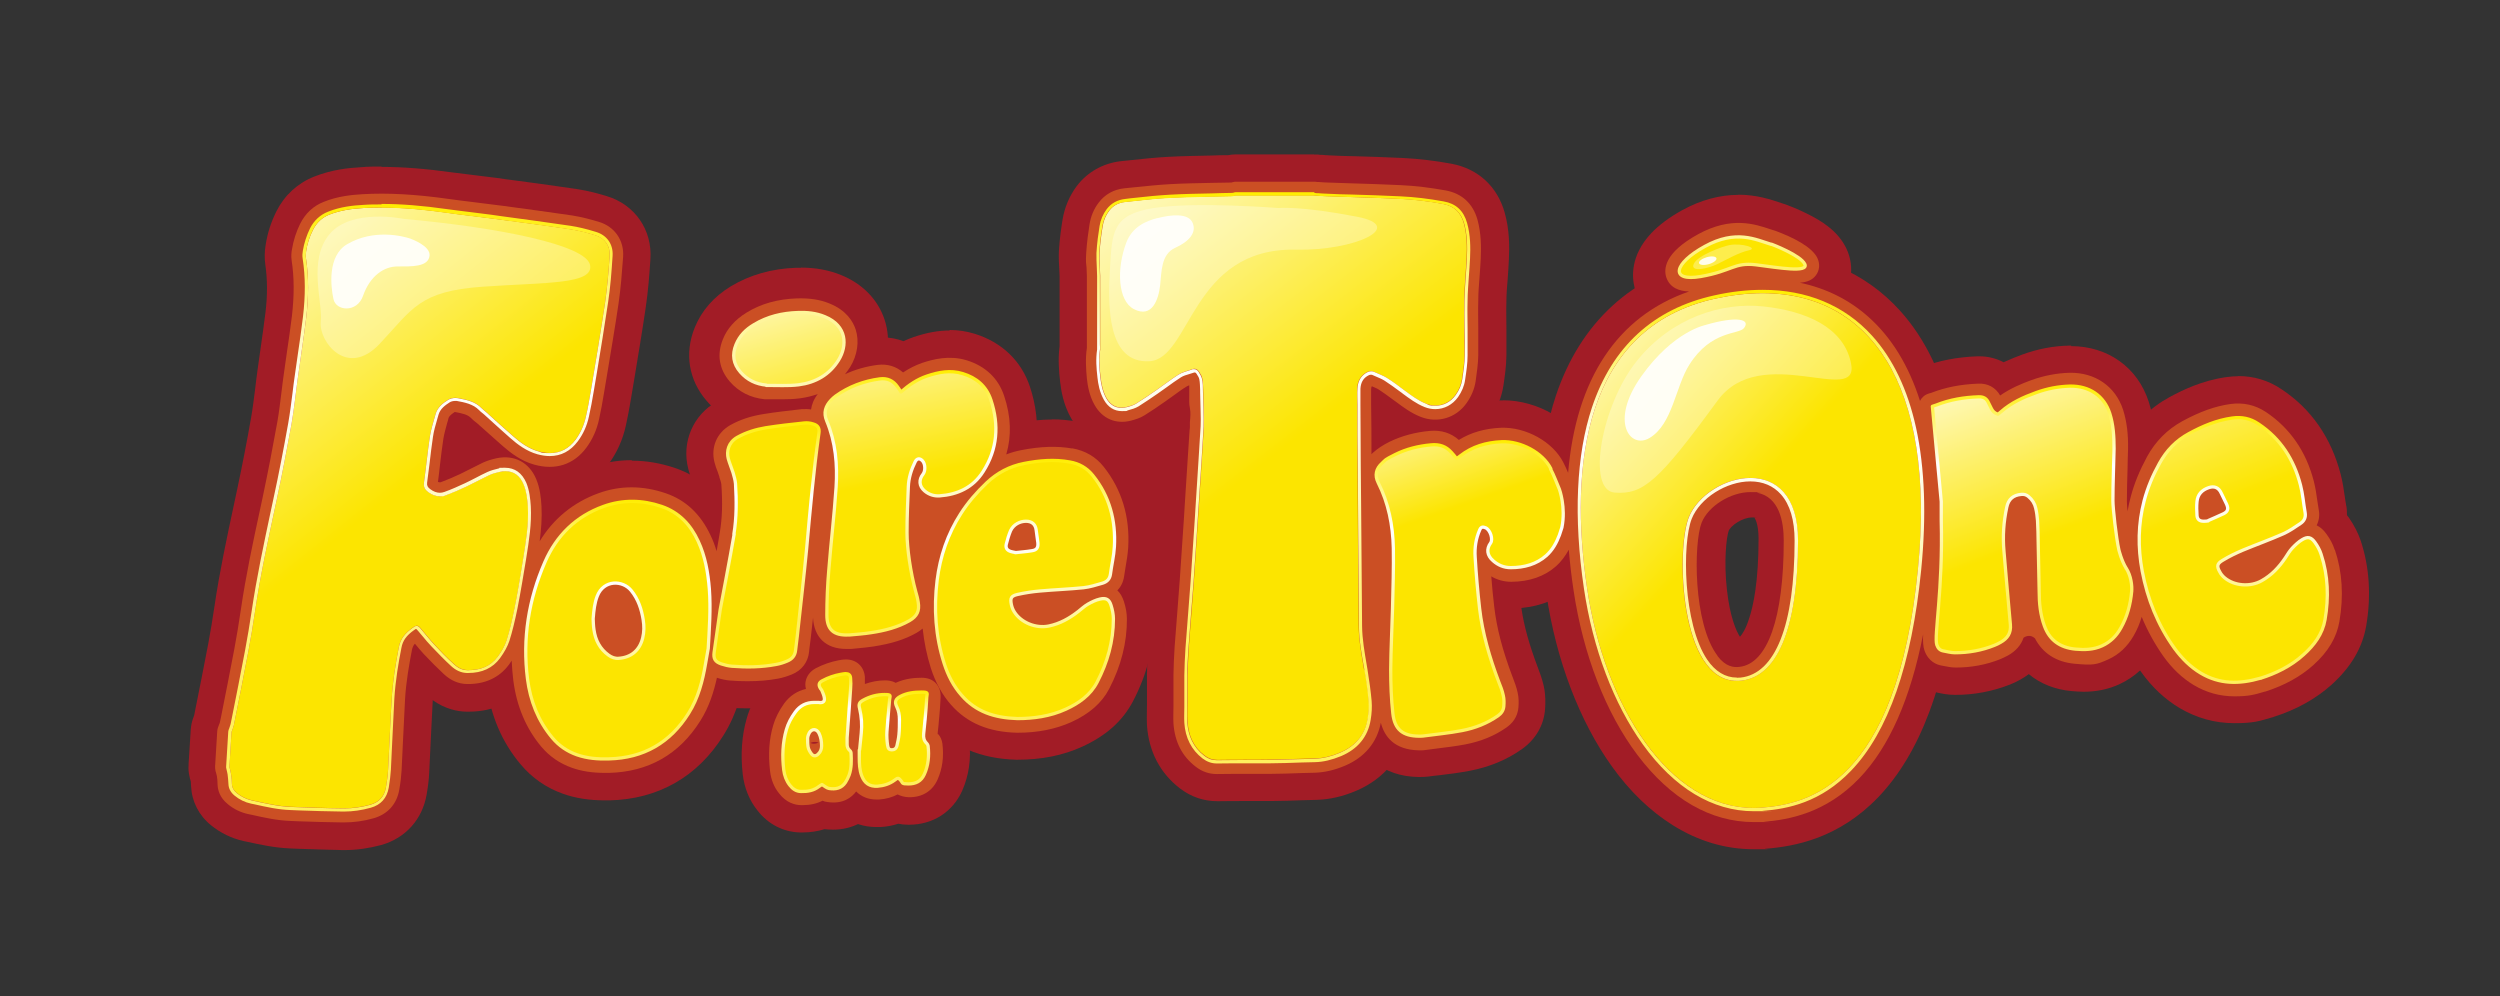 <?xml version="1.0" encoding="UTF-8"?>
<svg xmlns="http://www.w3.org/2000/svg" version="1.1" xmlns:xlink="http://www.w3.org/1999/xlink" viewBox="0 0 1519 605.2">
  <rect x="0" y="0" width="1519" height="605.2" fill="#333333" stroke="none"/>
  <defs>
    <linearGradient id="Dégradé_sans_nom" data-name="Dégradé sans nom" x1="845.4" y1="385.3" x2="877.3" y2="294.9" gradientTransform="translate(0 605.9) scale(1 -1)" gradientUnits="userSpaceOnUse">
      <stop offset="0" stop-color="#fff"/>
      <stop offset="1" stop-color="#fce500"/>
    </linearGradient>
    <linearGradient id="Dégradé_sans_nom_2" data-name="Dégradé sans nom 2" x1="893" y1="157.6" x2="893" y2="338.5" gradientTransform="translate(0 605.9) scale(1 -1)" gradientUnits="userSpaceOnUse">
      <stop offset=".2" stop-color="#fff05d"/>
      <stop offset=".7" stop-color="#fff"/>
      <stop offset="1" stop-color="#ffed00"/>
    </linearGradient>
    <linearGradient id="Dégradé_sans_nom_3" data-name="Dégradé sans nom 3" x1="1182" y1="406.4" x2="1232.6" y2="276" gradientTransform="translate(0 605.9) scale(1 -1)" gradientUnits="userSpaceOnUse">
      <stop offset="0" stop-color="#fff"/>
      <stop offset="1" stop-color="#fce500"/>
    </linearGradient>
    <linearGradient id="Dégradé_sans_nom_4" data-name="Dégradé sans nom 4" x1="1234.7" y1="208.3" x2="1234.7" y2="372.3" gradientTransform="translate(0 605.9) scale(1 -1)" gradientUnits="userSpaceOnUse">
      <stop offset=".2" stop-color="#fff05d"/>
      <stop offset=".7" stop-color="#fff"/>
      <stop offset="1" stop-color="#ffed00"/>
    </linearGradient>
    <linearGradient id="Dégradé_sans_nom_5" data-name="Dégradé sans nom 5" x1="640.8" y1="528.3" x2="787.1" y2="339.4" gradientTransform="translate(0 605.9) scale(1 -1)" gradientUnits="userSpaceOnUse">
      <stop offset="0" stop-color="#fff"/>
      <stop offset="1" stop-color="#fce500"/>
    </linearGradient>
    <linearGradient id="Dégradé_sans_nom_6" data-name="Dégradé sans nom 6" x1="779.7" y1="142" x2="779.7" y2="489.1" gradientTransform="translate(0 605.9) scale(1 -1)" gradientUnits="userSpaceOnUse">
      <stop offset=".2" stop-color="#fff05d"/>
      <stop offset=".7" stop-color="#fff"/>
      <stop offset="1" stop-color="#ffed00"/>
    </linearGradient>
    <linearGradient id="Dégradé_sans_nom_7" data-name="Dégradé sans nom 7" x1="496.4" y1="124" x2="496.4" y2="197.6" gradientTransform="translate(0 605.9) scale(1 -1)" gradientUnits="userSpaceOnUse">
      <stop offset=".2" stop-color="#fff05d"/>
      <stop offset=".7" stop-color="#fff"/>
      <stop offset="1" stop-color="#ffed00"/>
    </linearGradient>
    <linearGradient id="Dégradé_sans_nom_8" data-name="Dégradé sans nom 8" x1="543.1" y1="127.3" x2="543.1" y2="186.5" gradientTransform="translate(0 605.9) scale(1 -1)" gradientUnits="userSpaceOnUse">
      <stop offset=".2" stop-color="#fff05d"/>
      <stop offset=".7" stop-color="#fff"/>
      <stop offset="1" stop-color="#ffed00"/>
    </linearGradient>
    <linearGradient id="Dégradé_sans_nom_9" data-name="Dégradé sans nom 9" x1="95.8" y1="492.3" x2="242.1" y2="308.7" gradientTransform="translate(0 605.9) scale(1 -1)" gradientUnits="userSpaceOnUse">
      <stop offset="0" stop-color="#fff"/>
      <stop offset="1" stop-color="#fce500"/>
    </linearGradient>
    <linearGradient id="Dégradé_sans_nom_10" data-name="Dégradé sans nom 10" x1="254.8" y1="112.8" x2="254.8" y2="482" gradientTransform="translate(0 605.9) scale(1 -1)" gradientUnits="userSpaceOnUse">
      <stop offset=".2" stop-color="#fff05d"/>
      <stop offset=".7" stop-color="#fff"/>
      <stop offset="1" stop-color="#ffed00"/>
    </linearGradient>
    <linearGradient id="Dégradé_sans_nom_11" data-name="Dégradé sans nom 11" x1="375.4" y1="143.7" x2="375.4" y2="302.3" gradientTransform="translate(0 605.9) scale(1 -1)" gradientUnits="userSpaceOnUse">
      <stop offset=".2" stop-color="#fff05d"/>
      <stop offset=".7" stop-color="#fff"/>
      <stop offset="1" stop-color="#ffed00"/>
    </linearGradient>
    <linearGradient id="Dégradé_sans_nom_12" data-name="Dégradé sans nom 12" x1="622.8" y1="168.3" x2="622.8" y2="327.1" gradientTransform="translate(0 605.9) scale(1 -1)" gradientUnits="userSpaceOnUse">
      <stop offset=".2" stop-color="#fff05d"/>
      <stop offset=".7" stop-color="#fff"/>
      <stop offset="1" stop-color="#ffed00"/>
    </linearGradient>
    <linearGradient id="Dégradé_sans_nom_13" data-name="Dégradé sans nom 13" x1="521.8" y1="440.2" x2="548.4" y2="315.2" gradientTransform="translate(0 605.9) scale(1 -1)" gradientUnits="userSpaceOnUse">
      <stop offset="0" stop-color="#fff"/>
      <stop offset="1" stop-color="#fce500"/>
    </linearGradient>
    <linearGradient id="Dégradé_sans_nom_14" data-name="Dégradé sans nom 14" x1="553.2" y1="219.1" x2="553.2" y2="381.1" gradientTransform="translate(0 605.9) scale(1 -1)" gradientUnits="userSpaceOnUse">
      <stop offset=".2" stop-color="#fff05d"/>
      <stop offset=".7" stop-color="#fff"/>
      <stop offset="1" stop-color="#ffed00"/>
    </linearGradient>
    <linearGradient id="Dégradé_sans_nom_15" data-name="Dégradé sans nom 15" x1="465.7" y1="199.5" x2="465.7" y2="349.8" gradientTransform="translate(0 605.9) scale(1 -1)" gradientUnits="userSpaceOnUse">
      <stop offset=".2" stop-color="#fff05d"/>
      <stop offset=".7" stop-color="#fff"/>
      <stop offset="1" stop-color="#ffed00"/>
    </linearGradient>
    <linearGradient id="Dégradé_sans_nom_16" data-name="Dégradé sans nom 16" x1="459.7" y1="460.8" x2="494.2" y2="343.8" gradientTransform="translate(0 605.9) scale(1 -1)" gradientUnits="userSpaceOnUse">
      <stop offset="0" stop-color="#fff"/>
      <stop offset="1" stop-color="#fce500"/>
    </linearGradient>
    <linearGradient id="Dégradé_sans_nom_17" data-name="Dégradé sans nom 17" x1="479.3" y1="370.8" x2="479.3" y2="417.2" gradientTransform="translate(0 605.9) scale(1 -1)" gradientUnits="userSpaceOnUse">
      <stop offset="0" stop-color="#fff7b4"/>
      <stop offset="1" stop-color="#fff598"/>
    </linearGradient>
    <linearGradient id="Dégradé_sans_nom_18" data-name="Dégradé sans nom 18" x1="915.4" y1="413.5" x2="1051.1" y2="291.1" gradientTransform="translate(0 605.9) scale(1 -1)" gradientUnits="userSpaceOnUse">
      <stop offset="0" stop-color="#fff"/>
      <stop offset="1" stop-color="#fce500"/>
    </linearGradient>
    <linearGradient id="Dégradé_sans_nom_19" data-name="Dégradé sans nom 19" x1="1063.9" y1="113" x2="1063.9" y2="429.8" gradientTransform="translate(0 605.9) scale(1 -1)" gradientUnits="userSpaceOnUse">
      <stop offset=".2" stop-color="#fff05d"/>
      <stop offset=".7" stop-color="#fff"/>
      <stop offset="1" stop-color="#ffed00"/>
    </linearGradient>
    <linearGradient id="Dégradé_sans_nom_20" data-name="Dégradé sans nom 20" x1="1285" y1="444.3" x2="1343.5" y2="298" gradientTransform="translate(0 605.9) scale(1 -1)" gradientUnits="userSpaceOnUse">
      <stop offset="0" stop-color="#fff"/>
      <stop offset="1" stop-color="#fce500"/>
    </linearGradient>
    <linearGradient id="Dégradé_sans_nom_21" data-name="Dégradé sans nom 21" x1="1356.9" y1="190.3" x2="1356.9" y2="353.2" gradientTransform="translate(0 605.9) scale(1 -1)" gradientUnits="userSpaceOnUse">
      <stop offset=".2" stop-color="#fff05d"/>
      <stop offset=".7" stop-color="#fff"/>
      <stop offset="1" stop-color="#ffed00"/>
    </linearGradient>
    <linearGradient id="Dégradé_sans_nom_22" data-name="Dégradé sans nom 22" x1="1058.6" y1="436.3" x2="1058.6" y2="463" gradientTransform="translate(0 605.9) scale(1 -1)" gradientUnits="userSpaceOnUse">
      <stop offset="0" stop-color="#fff05d"/>
      <stop offset="1" stop-color="#fff598"/>
    </linearGradient>
  </defs>
  <!-- Generator: Adobe Illustrator 28.7.1, SVG Export Plug-In . SVG Version: 1.2.0 Build 142)  -->
  <g>
    <g id="Calque_1">
      <g>
        <g id="Calque_4">
          <g>
            <path d="M862.1,459.7c-16.2-.3-26.1-9.1-28-24.8-1-8.5-1.5-17.8-1.4-28.3,0-7.8.3-15.5.6-22.9.2-5,.4-9.6.5-14.3,0-2.3,0-4.5.2-6.8.2-10.2.5-19.9.3-29.4-.3-13.2-2.8-24.4-7.9-34.4-4.8-9.6-2.9-19.6,5.3-26.8,3-2.7,6.6-5,10.7-7.1,7.8-3.9,16.6-6.3,26.2-7.1,1,0,2-.1,2.9-.1,5.7,0,11,1.6,15.4,4.8,7.4-4,15.8-6.2,25.2-6.5h1.5c16.3,0,33.1,9.8,40,23.3,1.7,3.3,3,6.5,4.3,9.7.5,1.2,1,2.3,1.5,3.5,0,.2.2.4.2.6.5,1.5,5.1,14.7,2,30,0,.4-.2.8-.3,1.2-.9,2.8-1.4,4.6-1.8,5.5-1.8,4.7-4.9,11.6-11.4,17.3-7.7,6.9-17.7,10.4-29.8,10.5h-.3c-2.5,0-5-.3-7.4-1,.4,4.1.8,8,1.2,11.8,1.4,12.5,4.9,25.7,10.9,41.5l.2.5c1.1,2.8,2.3,6,3.1,9.6.9,3.8.7,7.5.5,10.2-.4,6-3.5,11.4-8.8,15-7.7,5.4-16.7,9.2-26.7,11.1-5.9,1.1-11.8,1.9-17.6,2.6-2.3.3-4.5.6-6.8.9-1.2.2-2.4.2-3.8.2s-.5,0-.7,0v-.3Z" style="fill: #f2cb13;"/>
            <path d="M913.4,268.3c11.2,0,24,6.9,28.9,16.5,2,4,3.6,8.2,5.4,12.4,0,0,4,11,1.5,23.2,0,0-1.2,3.8-1.5,4.6-1.8,4.7-4.1,9-8,12.5-5.9,5.3-13.3,7.2-21.6,7.3h-.2c-4,0-7.5-1.5-10.5-4.2-3.6-3.2-4.1-7.1-1.5-10.8,1.6-2.3-.2-8-3-9.2-.6-.3-1.2-.4-1.6-.4-.9,0-1.5.5-1.9,1.6-2.3,5.2-3.2,10.8-2.8,16.6.7,10.2,1.5,20.6,2.7,31.2,1.7,14.9,6,29.6,11.6,44.5,1,2.7,2.1,5.5,2.8,8.4.5,2.1.4,4.4.3,6.6-.2,2.5-1.5,4.3-3.5,5.7-6.6,4.7-14,7.5-21.9,9-7.8,1.5-15.7,2.2-23.6,3.3-.7,0-1.4.1-2.1.1s-.3,0-.5,0c-9.7-.2-14.6-4-15.8-13.7-1.1-9-1.4-18-1.3-26.8,0-12.6.8-24.9,1.1-37,.3-12.5.7-24.8.5-36.7-.3-14.1-3-27.5-9.2-39.8-2.3-4.6-1.3-8.6,2.4-11.9,2.3-2.1,5.1-3.8,7.9-5.2,6.8-3.3,14.1-5.2,21.8-5.9h1.8c4.2,0,7.7,1.5,10.5,4.6,1,1.2,2,2.4,3.2,3.8.8-.6,1.6-1.1,2.4-1.7,7.1-5.5,15.5-8.1,25-8.5h1M913.4,243.3h-2c-8.7.3-16.8,2-24.2,5-4.9-2.1-10.2-3.3-15.8-3.3s-2.7,0-4.1.2c-11.1,1-21.4,3.8-30.6,8.4-5.1,2.5-9.7,5.6-13.5,9-12.2,10.9-15.4,27.3-8.1,41.8,4.2,8.3,6.3,17.8,6.6,29.1.2,9.2,0,18.7-.3,28.8,0,2.3,0,4.6-.2,6.8,0,4.6-.3,9.2-.5,14.1-.3,7.5-.6,15.3-.6,23.3s.4,20.8,1.5,29.8c1.3,11.3,5.8,20.2,13.4,26.6,7,5.9,16,9,26.8,9.2h.9c1.9,0,3.7-.1,5.4-.3,2.2-.3,4.3-.6,6.7-.8,5.9-.7,12.1-1.5,18.4-2.7,11.8-2.3,22.5-6.7,31.6-13.2,8.3-5.9,13.3-14.5,14-24.4.2-3.3.4-8.4-.8-13.8-1-4.4-2.4-8.2-3.6-11.3l-.2-.5c-5.1-13.6-8.3-25-9.8-35.7,12.5-1.2,23.2-5.7,31.8-13.4,6.4-5.7,11.2-12.9,14.7-22.1.2-.5.6-1.7,2.1-6.3.2-.8.4-1.6.6-2.4,3.7-18.2-1.4-33.8-2.5-36.7-.2-.4-.3-.8-.5-1.3-.5-1.1-.9-2.2-1.4-3.3-1.3-3.2-2.8-6.9-4.7-10.6-9-17.7-30.1-30.1-51.2-30.1h0Z" style="fill: #a21c26;"/>
          </g>
          <g>
            <path d="M739.3,474.2c-5.5,0-10.6-1.8-15.2-5.2-9.1-6.9-14.3-17-15.1-29.2-.3-3.8-.2-7.3,0-10.8,0-1.4,0-2.9,0-4.3v-14.6c0-5.3.3-11.3.7-17.3.5-6.9,1-14,1.6-20.8.5-6.4,1-13,1.5-19.5.9-12.8,1.8-25.8,2.6-38.4l.4-6.8c.7-10.4,1.3-20.7,2-31.1l1-15.2c0-.9,0-1.9.2-2.8,0-.7,0-1.5,0-2.2.2-2.8.3-5.3,0-7.2-.6-2.9-.6-5.6-.6-7.8-1.1.8-2.3,1.7-3.5,2.5-1.6,1.2-3.3,2.4-5,3.6l-.6.4c-3.9,2.7-8,5.5-12.2,8.2-3.1,1.9-6.4,2.9-9.3,3.7-2.1.5-4.3.8-6.4.8-8.4,0-15.7-4.5-20.1-12.2-3.6-6.3-4.6-12.7-5.2-17.7-.6-5.7-1.2-12.3-.2-19.3v-43.5c0-1.6,0-3.2-.2-5-.2-2.9-.3-6.1-.2-9.5.3-6.6,1.3-12.9,2-17.6.9-5.5,3-10.5,6.3-14.8,4.5-6,10.9-9.5,18.5-10.3,2-.2,4-.4,6-.6,7.1-.8,14.4-1.6,21.8-2,8.7-.4,17.5-.6,26-.8,3.7,0,7.5,0,11.2-.2.3,0,.6,0,.9-.2.8-.2,1.7-.3,2.5-.3h48.2c.9,0,1.7,0,2.6.2,1.7,0,3.3.3,4.8.3,5,.2,9.9.3,14.9.5,9.8.3,19.9.6,29.9,1.1,8.9.4,18,1.5,27.7,3.3,11.4,2.1,19.2,9.2,22.4,20.6,2.5,8.9,2.5,17.5,2.2,24.8-.2,3.7-.4,7.4-.7,11-.4,5-.7,9.8-.8,14.6,0,5.6,0,11.1,0,17s.2,10.7,0,16.1c0,5.5-.8,10.7-1.7,16.4-.8,5.3-2.9,10.4-6.2,15-5.3,7.4-13.4,11.7-22.3,11.7s-7.1-.7-10.5-2.1c-6.2-2.5-11.2-6.2-15.6-9.5l-2.1-1.5c-2.4-1.8-4.6-3.5-6.9-4.9v4.8c0,12.2,0,24.3.2,36.5l.2,22.6c.2,25.1.3,50.2.6,75.3,0,7,1.3,14.1,2.6,21.7l.5,3c1.3,7.7,2.2,14.1,2.6,20,.4,4.5,0,9.3-.8,14.2-2.4,13.7-10.7,24-24.2,29.7-6.8,2.9-13.3,4.4-19.8,4.6-2.7,0-5.4.2-8.1.2-6.3.2-12.9.4-19.4.5h-14.8c-5.6,0-11.4,0-17,.1h-.5l.4.2Z" style="fill: #f2cb13;"/>
            <path d="M798.3,118.8c2.6.2,5.2.4,7.8.5,14.9.5,29.8.8,44.7,1.6,8.7.4,17.4,1.5,26.1,3.1,6.9,1.3,10.8,5.2,12.7,11.7,1.9,6.9,2,13.9,1.7,20.9-.4,8.6-1.3,17.3-1.5,25.9-.2,11.1.3,22.1.2,33.2,0,4.9-.8,9.8-1.5,14.7-.5,3.5-1.9,6.7-4,9.6-3,4.2-7.4,6.5-12.1,6.5s-3.9-.4-5.9-1.2c-4.8-1.9-8.9-5-13.1-8.1-3.5-2.6-7-5.3-10.7-7.6-2.4-1.5-5.1-2.4-7.7-3.6-.6-.3-1.3-.4-1.9-.4-1.2,0-2.3.5-3.4,1.2-3.3,2.2-4.7,5.4-4.9,9.2-.2,3.3,0,6.6,0,9.9,0,12.2,0,24.3.2,36.5.2,32.6.4,65.3.7,97.9,0,9,1.8,17.8,3.3,26.7,1.1,6.3,2,12.6,2.5,18.9.3,3.7,0,7.5-.6,11.1-1.7,9.9-7.7,16.5-16.8,20.4-4.9,2.1-9.9,3.4-15.3,3.6-9.1.2-18.2.6-27.3.7-10.6.1-21.3,0-31.9.2h-.3c-2.9,0-5.3-.9-7.6-2.7-6.7-5.1-9.7-12.1-10.3-20.1-.3-4.7,0-9.4,0-14.1v-14.4c0-5.6.3-11.2.7-16.7.9-13.4,2.1-26.9,3.1-40.3,1.1-15.1,2-30.2,3-45.2s1.9-29.9,2.9-44.9c0-1.4.2-2.8.3-4.3.2-4.2.7-8.4-.2-12.7-.6-2.8,0-5.9-.2-8.8,0-2.5,0-5-.6-7.5-.3-1.4-1.2-2.8-2-4.1-.7-1.1-1.6-1.7-2.8-1.7s-.8,0-1.2.2c-2.8,1-5.8,1.6-8.2,3.1-4.6,2.9-8.9,6.3-13.4,9.4-4,2.8-8.1,5.6-12.3,8.2-1.7,1.1-3.8,1.7-5.8,2.2-1.1.3-2.2.4-3.3.4-3.9,0-7-2-9.2-5.9-2.2-4-3.1-8.4-3.6-12.9-.6-5.4-1-10.9-.2-16.4.2-1.1,0-2.2,0-3.3v-41.7c0-4.6-.6-9.2-.4-13.8.3-5.4,1-10.9,1.9-16.3.5-3.3,1.8-6.5,3.9-9.3,2.5-3.3,5.8-5,9.8-5.4,9-.9,18.1-2.1,27.1-2.5,12.6-.6,25.2-.7,37.8-1,.7,0,1.5-.3,2.2-.4h47.3M798.3,93.8h-47.3c-1.7,0-3.3.2-4.9.5-3.3,0-6.6,0-9.9.2-8.6.2-17.5.3-26.4.8-7.8.4-15.3,1.2-22.6,2-2,.2-3.9.4-5.9.6-11,1.2-20.6,6.6-27.1,15.2-4.4,5.9-7.4,13-8.6,20.4-.8,5-1.8,11.8-2.2,18.9-.2,4.1,0,7.7.2,10.8,0,1.6.2,3.1.2,4.4v42.7c-1,8-.4,15.2.3,21.4.6,5.6,2,14.1,6.7,22.4,6.6,11.6,18.1,18.6,31,18.6s6.3-.4,9.5-1.2c3.5-.9,8.1-2.3,12.7-5.1.8-.5,1.5-1,2.3-1.4l-.6,10.2c-.7,10.4-1.3,20.9-2,31.3l-.4,6.6c-.8,12.6-1.7,25.7-2.6,38.5-.5,6.4-1,13-1.5,19.4-.5,6.8-1.1,13.9-1.6,20.9-.4,6.3-.6,12.4-.7,17.9v18.8c0,3.6-.2,7.6,0,12.1,1.1,15.9,8,29.1,20,38.3,6.8,5.2,14.4,7.8,22.8,7.8s.5,0,.7,0c5.5-.1,11-.1,16.8-.1h15c6.6,0,13.2-.3,19.6-.5,2.7,0,5.3-.2,8-.2,8-.2,16.3-2.1,24.4-5.6,17.2-7.4,28.4-21.3,31.6-39.1,1-6,1.4-11.9.9-17.4-.5-6.3-1.4-12.9-2.8-21-.2-1-.3-2-.5-3.1-1.2-7-2.4-13.7-2.4-19.7-.2-25.1-.4-50.7-.6-75.4l-.2-22.5c0-6,0-11.7,0-17.2,2.2,1.3,4.7,2.5,7.3,3.5,4.9,2,10,3,15.2,3,13,0,24.9-6.2,32.5-17,4.4-6.2,7.2-13.1,8.3-20.3.7-4.8,1.7-11.3,1.8-18.1v-16.5c0-5.8-.2-11.2,0-16.6,0-4.4.4-9,.8-13.9.3-3.7.5-7.5.7-11.3.4-8.3.4-18.2-2.6-28.8-4.5-15.8-16.2-26.5-32.2-29.5-10.2-1.9-19.9-3-29.4-3.5-10.1-.5-20.3-.8-30.1-1.1-4.9,0-9.9-.3-14.8-.5-1.2,0-2.7-.2-4.2-.3-.9,0-1.8,0-2.7-.2h-2.4Z" style="fill: #a21c26;"/>
          </g>
          <g>
            <path d="M487.6,493.4h-1.2c-4.5-.1-10.9-1.7-16.3-8.6-3.5-4.5-5.6-9.7-6.3-15.5-1.3-10.8-.6-20.5,2.1-29.4,1.5-4.9,3.8-9.7,7.2-14.4,3.2-4.5,7.4-7.7,12.2-9.5,0-1.3.2-2.5.5-3.6.6-2.4,2.5-6.9,8.2-9.8,4.7-2.4,9.6-4.2,14.7-5.1,1.4-.3,3-.5,4.9-.6h.4c8.4,0,14.9,6,15.5,14.3.2,2.8.2,5.6,0,8.5-.4,6.1-.9,12.3-1.3,18.4-.3,3.7-.5,7.5-.8,11.2v.7c1.4,2.2,2.2,4.7,2.3,7.2.2,5.2.6,11.6-1.9,18.3-.9,2.4-2.1,4.7-3.5,6.9-4,6.1-10.4,9.5-17.9,9.5s-2.8-.1-4.2-.3c-.7-.1-1.4-.3-2-.4-3.6,1.6-7.7,2.4-12.3,2.4l-.3-.2Z" style="fill: #f2cb13;"/>
            <path d="M513.8,409.3c1.8,0,2.9.9,3,2.7.2,2.2.2,4.5,0,6.7-.7,9.9-1.4,19.7-2.1,29.6v3.9c0,1.5.4,2.7,1.5,3.7.5.4.9,1.1.9,1.7.2,4.5.4,9-1.2,13.4-.6,1.5-1.3,3-2.2,4.4-1.9,2.8-4.6,3.9-7.5,3.9s-1.6,0-2.4-.2c-1.4-.2-2.7-1.4-4.3-2.4-.6.4-1.2.7-1.7,1.1-3,2.4-6.5,3.1-10.2,3.1s-.6,0-.9,0c-2.9,0-5.1-1.6-6.8-3.8-2.1-2.7-3.3-5.9-3.7-9.3-1-8.3-.7-16.4,1.6-24.5,1.1-3.8,3-7.3,5.4-10.6,2.9-4,6.7-5.9,11.5-5.9h.1c1.1,0,2.2,0,3.3.1h.3c1.8,0,2.7-.8,2.5-2.7-.2-1.6-.9-3.1-1.5-4.6-.2-.5-.6-.8-.9-1.3-1.3-2.1-1-3.6,1.2-4.7,3.5-1.9,7.3-3.2,11.2-3.9.9-.2,1.9-.3,2.8-.4h0M495.1,459.3c.7,0,1.4-.4,2.2-1.1,1.4-1.3,2-3,2-4.9,0-2.7-.4-5.4-1.6-7.8-.7-1.4-1.8-2.1-2.9-2.1s-2.1.7-2.9,2c-.5.9-.9,2.1-1,3.2,0,1.8,0,3.7.3,5.4.3,1.5,1.1,2.9,2,4.1.6.8,1.3,1.2,2,1.2M513.8,384.3h-.7c-2.7,0-4.9.4-6.9.8-6.3,1.2-12.4,3.3-18.2,6.3-6.8,3.5-11.7,9.2-14,16.1-4.3,2.7-8.1,6.2-11.2,10.6-4.2,5.9-7.2,11.8-9,18.1-3.1,10.6-3.9,21.9-2.5,34.4,1,8.2,3.9,15.5,8.9,21.8,6.5,8.4,15.7,13.1,25.8,13.4h1.6c4.8,0,9.2-.7,13.4-2,1.8.2,3.5.3,5.2.3,11.7,0,22.1-5.5,28.4-15.1,2-3,3.6-6.2,4.8-9.4,3.4-9.1,3-17.6,2.7-23.2h0c-.2-3.2-.9-6.4-2.1-9.3.2-2.8.4-5.6.6-8.4.4-6,.9-12.3,1.3-18.5.2-3.4.2-6.8,0-10.2-1.1-14.8-13.1-25.9-27.9-25.9h0l-.2.2Z" style="fill: #a21c26;"/>
          </g>
          <g>
            <path d="M532.3,490.1c-9.5,0-17-5.3-20.4-14.4-2-5.4-2.3-10.6-2.3-15.5v-5c0-.8.1-1.6.3-2.4l.9-8.6c.4-3.8.2-7.3-.7-10.8-2-8.3,1-15,8.4-19,6.1-3.3,12.4-4.9,18.9-4.9s3.8,0,6.7,1.1c5.9-2.4,11.7-2.7,15.7-2.7h0c4.7,0,8.6,1.5,11.5,4.5s4.2,6.9,4,11.7c-.2,4-.5,8-.8,11.8l-.2,1.9c-.2,1.8-.3,3.7-.5,5.5,0,.5,0,1-.2,1.6,1.3,2,2.2,4.3,2.5,6.6,1,8.6,0,16.7-3.3,23.9-3.7,8.4-11.3,13.2-20.8,13.2h-.4c-2.6,0-4.8-.5-6.7-1.2-3.4,1.5-7.1,2.4-11.1,2.6h-1.7,0Z" style="fill: #f2cb13;"/>
            <path d="M560,420.4c2.4,0,3.1.8,3,3.2-.2,4.4-.6,8.8-1,13.2-.3,3-.6,6-.9,9.1-.2,2.2.2,4.1,1.9,5.7.4.4.7,1,.8,1.5.7,6,.2,11.8-2.3,17.3-1.8,4.1-5.1,5.8-9.3,5.8s-.2,0-.2,0c-1.8,0-3.3-.5-4.6-2-.8-.9-1.3-1.4-1.8-1.4s-1.1.4-2,1.1c-3.1,2.3-6.6,3.4-10.4,3.7h-.9c-4.3,0-7.1-2.1-8.7-6.3-1.4-3.6-1.5-7.5-1.5-11.3s0-2.9,0-4.4h0c.3-3.4.7-6.7,1-10.1.5-5,.2-10-1-15-.7-2.7-.2-3.8,2.2-5.1,4-2.2,8.3-3.4,12.9-3.4s3.3.6,3.1,3.2c-.5,6.4-1.2,12.8-1.6,19.2-.2,2.8,0,5.7.4,8.5.3,2.1,1.1,2.7,2.5,2.7s0,0,0,0c1.5,0,2.7-.8,3.1-2.6.5-2.2,1-4.4,1.2-6.6.3-3,.3-6.1.3-9.1s-.4-5.3-1.6-7.8c-1.5-3.1-.8-4.8,2.2-6.4,4-2.1,8.4-2.6,12.9-2.6h0M560,395.4h-.2c-4.2,0-9.9.3-16.1,2.2-1.9-.4-4-.6-6.2-.6h0c-8.6,0-16.9,2.2-24.8,6.4-12.4,6.7-18,19.3-14.6,33,.5,2.1.6,4.2.4,6.5l-.7,6.9v1c-.3,1.2-.5,2.5-.5,3.8v1.1c0,1.2-.1,2.7-.1,4.5,0,5.7.4,12.4,3.1,19.7,5.2,13.9,17.5,22.6,32.1,22.6s1.7,0,2.6,0c3.8-.2,7.4-.9,10.8-2,1.9.4,3.9.6,6,.6h.6c14.4,0,26.4-7.7,32.2-20.6,4.1-9.3,5.6-19.5,4.3-30.4-.3-2.6-1-5.2-2.1-7.6,0-1.2.2-2.3.3-3.6l.2-1.9c.3-4,.7-8.1.9-12.4.4-10.3-3.8-17-7.5-20.9-3.7-3.8-10.2-8.4-20.5-8.4h-.2Z" style="fill: #a21c26;"/>
          </g>
          <g>
            <path d="M208.2,503.7c-9.1-.1-18.2-.4-27.1-.7l-4.6-.2c-8.6-.3-16.5-2.1-24.1-3.8l-2-.4c-5.4-1.2-10.2-3.6-14.5-7-5.9-4.8-7.4-10.7-7.5-14.7,0-1.8-.2-3.3-.4-4.7,0-.3-.2-1-.4-1.6,0-.5-.3-1.1-.4-1.6-.3-1.2-.4-2.4-.3-3.6l1.3-21.4c0-1.2.3-2.3.7-3.4.2-.6.4-1.2.7-1.8.1-.3.3-.6.3-.8l.6-3.2c2.7-13.5,5.5-27.5,8.1-41.3,1.5-7.7,2.8-15.6,3.9-23.4,3-20.8,7.5-41.4,11.7-61.4l1.5-7c3.3-15.5,6.4-31.1,9-46.1,1.1-6,1.8-12.1,2.6-18.5.4-3.3.8-6.8,1.3-10.2.6-4.2,1.2-8.5,1.8-12.7,1.1-7.6,2.2-15.4,3.1-23,1.4-11.8,1.4-22.5-.2-32.5-.5-3.2-.1-6,.2-7.9.9-5.9,2.7-11.5,5.4-16.8,3.6-7.1,9.1-12.3,16.5-15.2,8.9-3.5,17.8-4.5,24.5-4.8,3.9-.2,7.9-.3,11.9-.3,12.5,0,25.7,1.1,41.6,3.3,4.9.7,9.9,1.3,14.8,1.9,3.9.5,7.9,1,11.9,1.5l5.6.7c13.9,1.9,28.4,3.8,42.5,5.9,6.6,1,12.8,2.8,16.9,4,11.5,3.5,18.4,13.5,17.6,25.4-.6,9.3-1.4,19.1-2.8,28.8-2.1,14.4-4.5,28.9-6.9,42.9-.6,3.8-1.3,7.5-1.9,11.3-1,5.8-2,11.1-3.1,16.2-1.5,7-4.4,13.4-8.5,18.9-6.4,8.6-15.2,13.2-25.5,13.2s-3.7-.1-5.6-.4c.4.7.7,1.4,1,2.2,2.6,6.2,3.3,12.4,3.5,17.7.6,11.7-1.1,22.7-2.9,33.4l-.2,1.3c-1.5,9.1-3.2,19.7-5.2,30.1-1.6,8.1-3.2,14.8-5.1,20.8-1.4,4.5-3.8,8.9-7.2,13.6-4.5,6.1-12.9,13.3-27.8,13.3s-.7,0-1.1,0c-4.1-.1-10.4-1.4-16.5-7.1-3.9-3.6-7.9-7.6-12.4-12.3-.3-.4-.7-.7-1-1.1-1.5,8-2.9,17-3.5,26.2-.5,8-.9,16.3-1.2,24.2-.3,6.2-.6,12.6-.9,18.9-.2,3.6-.7,7.4-1.5,12.1-1.8,10.2-8.5,17.7-18.5,20.5-6.3,1.8-12.7,2.7-19.1,2.7s-.6,0-.9,0h.3ZM276.6,255.3c-.3.9-.5,1.8-.8,2.7-.9,3.2-1.8,6.2-2.2,9-.8,5.3-1.4,10.5-2.1,16.1-.2,1.5-.4,2.9-.5,4.4,2.6-1.1,5-2.2,7.2-3.2,2.1-1,4.1-2,6.3-3.2,2.4-1.2,4.8-2.5,7.3-3.7,2.8-1.3,5.8-2.3,9.3-3,.7-.1,1.4-.3,2.1-.4-3.6-3.1-7.1-6.3-10.6-9.4-1.8-1.6-3.6-3.2-5.3-4.8-.2-.2-.4-.3-.6-.5-.8-.6-1.9-1.5-3-2.7-1-1-3.1-1.6-6.2-2.2-.6.4-.8.7-.9.8h0Z" style="fill: #f2cb13;"/>
            <path d="M231.9,126.2c13.4,0,26.6,1.3,39.9,3.2,8.9,1.3,17.9,2.2,26.8,3.4,16,2.1,32,4.2,48,6.6,5.1.8,10.2,2.1,15.1,3.6,5.8,1.8,9.2,6.5,8.7,12.6-.6,9.3-1.4,18.7-2.7,27.9-2.7,18-5.7,36-8.7,54-.9,5.2-1.8,10.5-3,15.6-1.1,5.1-3.2,9.9-6.3,14.1-4,5.3-9.2,8.1-15.5,8.1s-4.5-.3-7-1c-6-1.7-11-5.3-15.6-9.4-5.4-4.7-10.7-9.5-16-14.3-.9-.8-2-1.6-2.9-2.5-4-4.2-9.4-5.2-14.7-6.2-.4,0-.9-.1-1.3-.1-1.5,0-3.1.4-4.3,1.1-3.4,2.1-6.7,4.7-7.8,8.9-1.2,4.4-2.7,8.9-3.4,13.4-1.4,9.3-2.3,18.8-3.6,28.1-.4,2.7.7,4.3,2.7,5.8,2.2,1.6,4.6,2.5,7.1,2.5s2.2-.2,3.4-.6c4.3-1.6,8.5-3.4,12.7-5.4,4.6-2.2,9-4.6,13.6-6.8,2.1-1,4.3-1.6,6.6-2.1,1.2-.3,2.3-.4,3.4-.4,5.1,0,8.8,2.7,11,8,1.8,4.3,2.3,8.9,2.6,13.5.6,10.8-1.2,21.4-2.9,32-1.6,9.9-3.2,19.8-5.2,29.7-1.3,6.6-2.8,13.1-4.8,19.5-1.1,3.5-3.1,6.9-5.4,10-4.4,5.9-10.6,8.2-17.7,8.2s-.5,0-.8,0c-3.3,0-6.1-1.7-8.3-3.8-4.1-3.7-8-7.7-11.7-11.7-2.8-3-5.4-6.3-8.1-9.5-1.1-1.3-1.8-1.9-2.6-1.9s-1.4.4-2.5,1.2c-4.2,3-7.4,6.4-8.4,11.9-2,10.3-3.7,20.7-4.3,31.2-.9,14.4-1.4,28.8-2.2,43.2-.2,3.6-.7,7.1-1.3,10.6-.9,5.5-4.1,9.1-9.6,10.6-5.1,1.4-10.4,2.2-15.7,2.2s-.5,0-.7,0c-10.5-.1-21-.5-31.5-.9-8.1-.3-15.9-2.2-23.8-3.9-3.4-.8-6.5-2.2-9.3-4.5-1.8-1.5-2.9-3.2-3-5.6,0-2-.2-3.9-.5-5.9-.2-1.4-.6-2.9-1-4.3.4-7.1.9-14.3,1.3-21.4.5-1.4,1.1-2.7,1.4-4.1,3-14.9,6-29.8,8.8-44.8,1.5-7.9,2.8-15.9,4-23.9,3.3-22.7,8.3-45.1,13.1-67.6,3.3-15.4,6.3-31,9.1-46.5,1.7-9.6,2.6-19.4,4-29.1,1.6-12,3.6-24,5-36,1.4-11.9,1.6-23.9-.2-35.9-.2-1.3,0-2.7.1-4.1.7-4.6,2.1-9,4.2-13.1,2.2-4.3,5.4-7.4,9.9-9.2,6.6-2.6,13.6-3.6,20.6-4,3.7-.2,7.5-.3,11.2-.3M231.9,101.2v25-25h0c-4.3,0-8.5,0-12.6.4-7.7.4-17.8,1.5-28.4,5.7-10.1,4-18.1,11.4-23,21.2-3.2,6.4-5.4,13.2-6.5,20.4-.7,4.2-.7,8.1-.2,11.8,1.3,8.9,1.4,18.5.1,29.2-.9,7.5-2,14.9-3.1,22.7-.6,4.2-1.2,8.5-1.8,12.8-.5,3.5-.9,7-1.3,10.4-.8,6.2-1.5,12.1-2.5,17.8-2.6,14.9-5.6,30.2-8.9,45.7-.5,2.3-1,4.6-1.5,7-4.3,20.2-8.8,41-11.9,62.2-1.1,7.6-2.4,15.3-3.8,22.8-2.6,13.7-5.4,27.7-8.1,41.2l-.4,2.1c-.2.5-.5,1.2-.7,1.9-.8,2.2-1.2,4.5-1.4,6.8l-1.3,20.8v.6c-.2,2.4,0,4.9.6,7.3,0,.6.3,1.2.5,1.9,0,.2,0,.4.2.6,0,.9.2,1.9.2,3.1.4,9.3,4.7,17.8,12.1,23.8,5.8,4.7,12.4,7.9,19.7,9.6l2,.4c7.8,1.7,16.7,3.7,26.4,4.1l4.6.2c8.9.3,18.2.6,27.4.8h1c7.5,0,15-1.1,22.4-3.1,14.6-4.1,24.9-15.5,27.5-30.5.9-5.1,1.4-9.4,1.6-13.5.3-6.4.6-12.8.9-19,.4-7.9.8-16.1,1.2-24.1v-.9c7.7,5.5,15.2,6.9,20.5,7h1.4c15.7,0,29.1-6.5,37.8-18.4,4.3-5.8,7.2-11.4,9-17.2,2.1-6.5,3.8-13.6,5.5-22.2,2.1-10.5,3.8-21.3,5.3-30.5l.2-1.3c1.7-10.8,3.7-23,3-36.1-.1-2.4-.3-4.9-.7-7.6,9.7-2.4,18.3-8.2,24.7-16.9,5.2-7,8.8-15,10.7-23.7,1.2-5.4,2.2-10.9,3.2-16.9.6-3.8,1.2-7.5,1.9-11.3,2.3-14.1,4.8-28.7,6.9-43.1,1.5-10.1,2.3-20.3,2.9-29.8,1.2-17.7-9.4-33-26.4-38.2-4.5-1.4-11.3-3.3-18.7-4.4-14.3-2.1-28.7-4.1-42.7-5.9l-5.6-.8c-4.1-.5-8.1-1-12.1-1.5-5-.6-9.8-1.2-14.5-1.8-16.5-2.3-30.3-3.4-43.4-3.4h0v-.2Z" style="fill: #a21c26;"/>
          </g>
          <g>
            <path d="M367.7,473.6c-8.2,0-15-1-21.3-3.3-8.1-2.8-14.9-7.6-20.3-14-9.9-11.7-15.9-26-17.9-42.3-3.3-26.3.6-52.3,11.5-77.5,8.5-19.4,23.3-33.5,42.8-40.6,7-2.5,14.2-3.8,21.6-3.8s14.7,1.3,22,3.8c13.1,4.5,23.1,13.8,29.5,27.6,4.4,9.4,6.9,20,7.9,33.4.9,11.2.2,22.2-.4,32.8,0,1.2-.1,2.5-.2,3.7,0,.9,0,1.8-.2,2.7l-.5,2.9c-.4,2.1-.7,4.1-1.1,6.2-1.7,9.9-4.6,22.8-12.1,34.8-13.4,21.3-33.7,32.9-58.8,33.5h-2.5ZM372.9,377c0,1.3.1,2.7.3,3.8.6,3.7,1.8,5.5,3.1,6.6,1.1-.3,1.6-.9,2-2.7.4-1.8.5-3.7,0-6-.8-5-2.1-8.5-4.1-11.3-.8,2.2-1.1,5-1.4,8.8v.8h.1Z" style="fill: #f2cb13;"/>
            <path d="M383.9,304.6c6,0,12,1.1,18,3.1,10.5,3.6,17.6,11.1,22.2,21.1,4.3,9.2,6,19.1,6.8,29.1.9,12.1,0,24.2-.7,36.3h0c-.5,2.9-1.1,6-1.6,9-1.8,10.6-4.5,21-10.3,30.2-11.2,17.9-27.4,27.2-48.5,27.7h-2.2c-5.8,0-11.6-.6-17.2-2.6-5.9-2.1-10.9-5.5-14.9-10.3-8.7-10.4-13.4-22.5-15.1-35.8-3.1-24.6.7-48.3,10.6-71,7-16.1,18.9-27.8,35.6-33.8,5.7-2.1,11.5-3.1,17.3-3.1M375.3,400.1h.5c7.6-.5,12.8-4.9,14.6-12.4.9-3.7.9-7.3.3-11-1-6.4-3-12.5-7.2-17.7-2.3-2.9-6-4.6-9.7-4.6s-8.9,2.4-11,7.9c-1.6,4.1-2.1,8.5-2.5,13.8.1,1.6.1,4.1.5,6.6.9,6.3,3.6,11.6,8.9,15.4,1.7,1.2,3.5,2,5.6,2M383.9,279.6c-8.8,0-17.5,1.5-25.8,4.6-22.8,8.3-40.1,24.7-50,47.4-11.9,27.3-16.1,55.5-12.5,84.1,2.4,18.8,9.3,35.2,20.8,48.8,6.9,8.2,15.5,14.2,25.7,17.8,7.6,2.7,16,4,25.5,4s1.9,0,2.8,0c29.5-.7,53.4-14.3,69.1-39.4,8.7-13.8,11.9-28.3,13.8-39.3.3-2,.7-4.1,1.1-6.1l.5-2.9c.3-1.6.4-3.1.4-4.7s.1-2.1.2-3.2c.6-11,1.3-22.4.4-34.5-1.2-14.9-4-26.9-9.1-37.7-7.8-16.8-20.5-28.7-36.8-34.2-8.6-2.9-17.4-4.4-26.1-4.4h0v-.3Z" style="fill: #a21c26;"/>
          </g>
          <g>
            <path d="M617.7,449.1c-18.4-.5-32.4-6.4-42.9-18.3-5.8-6.5-10.2-14.5-13.1-23.8-5.6-17.6-7.2-36.4-4.8-55.9,2.1-16.8,7.5-32.1,16.2-45.6,4.7-7.3,10.5-14.2,17.7-21.1,8.2-7.9,18-12.9,29-15,7.3-1.4,13.7-2,19.6-2s8.6.4,12.7,1.1c8.8,1.6,16.1,5.8,21.6,12.7,11.6,14.5,16.9,32,15.8,51.8-.2,4.3-.9,8.3-1.6,12.2-.3,1.9-.7,3.7-.9,5.5-.4,2.9-1.4,5.6-2.9,7.9,1,1.5,1.9,3.4,2.6,5.6,1.3,4.1,1.9,8,2,11.8,0,14.8-3.7,29.8-11.3,44.3-4.9,9.5-13.1,16.7-25,22-9.9,4.5-21.4,6.8-33.9,6.8h-.8Z" style="fill: #f2cb13;"/>
            <path d="M639.4,279.9c3.5,0,7,.3,10.5.9,5.7,1,10.3,3.6,14,8.2,10.2,12.7,14,27.4,13.1,43.3-.3,5.6-1.7,11.1-2.4,16.7-.4,2.9-2.1,4.6-4.7,5.4-3.9,1.1-7.8,2.4-11.7,2.8-8.8.9-17.7,1.2-26.5,2-4.6.4-9.1,1.1-13.6,2.1-3.8.9-4.5,2.2-3.7,6.1.3,1.5.9,3.1,1.8,4.5,3.6,5.6,10.4,9,17.1,9s2.5-.1,3.7-.3c6.9-1.4,12.7-4.7,18.1-8.9,1.9-1.5,3.7-3.2,5.8-4.4,2.3-1.3,4.7-2.5,7.3-3.1.8-.2,1.6-.3,2.2-.3,2.3,0,3.7,1.3,4.6,4.2.8,2.6,1.4,5.4,1.4,8.1,0,13.7-3.6,26.4-9.9,38.5-4.1,7.9-11.1,12.8-19,16.4-9.5,4.3-19.6,5.7-28.8,5.7s-.3,0-.4,0c-13.9-.4-25.2-4.2-33.8-14.1-5-5.6-8.3-12.2-10.6-19.3-5.3-16.5-6.4-33.5-4.3-50.6,1.8-14.5,6.4-28.1,14.3-40.4,4.4-6.9,9.8-13.1,15.8-18.8,6.4-6.1,14-10.1,22.7-11.8,5.8-1.1,11.5-1.8,17.3-1.8M616.9,335.8c3.4-.4,6.8-.6,10.2-1.2,2.9-.4,3.8-2,3.5-4.9-.3-2.5-.7-5-1-7.5-.4-3.5-2.5-5.5-6-5.5s0,0-.2,0c-4.3,0-7.6,1.9-9.4,5.8-1.1,2.6-1.9,5.4-2.6,8.2-.5,2.3.5,3.7,2.8,4.4.9.3,1.8.4,2.7.6M639.4,254.9c-6.8,0-13.9.7-22,2.3-13.4,2.5-25.3,8.7-35.3,18.2-8,7.6-14.4,15.2-19.6,23.4-9.7,15.1-15.7,32.2-18,50.8-2.6,21.3-.8,41.9,5.3,61.2,3.5,10.9,8.7,20.4,15.7,28.3,12.7,14.4,30.2,21.9,51.9,22.5h1c14.4,0,27.5-2.6,39.1-7.9,14.5-6.6,24.6-15.6,30.9-27.6,8.6-16.4,12.8-33.3,12.7-50.2,0-5-.9-10.1-2.6-15.4-.2-.7-.5-1.4-.7-2,.7-1.9,1.1-3.9,1.4-6,.2-1.6.5-3.3.8-5.1.7-4,1.5-8.6,1.8-13.7,1.3-23-4.9-43.3-18.5-60.4-7.3-9.2-17.4-15.1-29.1-17.2-4.8-.8-9.8-1.3-14.9-1.3h0Z" style="fill: #a21c26;"/>
          </g>
          <g>
            <path d="M514.4,398.3c-15,0-24.4-9.4-24.4-24.6s.4-18.1,1.2-28.7c.6-7.2,1.3-14.5,1.9-21.5.9-9.3,1.8-18.9,2.4-28.3.9-13.9-.6-24.9-4.8-34.8-3.9-9.2-2.1-18.4,5.1-26,1.6-1.7,3.1-3,4.7-4.2,9.6-6.8,20.5-11.1,32.4-12.6,1.1-.1,2.2-.2,3.3-.2,4.7,0,9,1.3,12.8,3.9,3.3-2,6.6-3.6,10.1-4.7,6.7-2.3,12.4-3.4,17.9-3.4s7.8.6,11.5,1.7c12.7,3.9,21.5,12.2,25.4,24.1,6.4,19.5,4.4,37.7-6.1,54.1-7.9,12.3-20.4,19.3-36.2,20.4h-1.7c-2.1,0-4.1-.3-6.1-.8,0,3.6-.2,7.2-.2,10.7,0,9.8,1.5,20.2,4.9,32.6l.2.9c.5,2,1.2,4.2,1.6,6.7,1.7,10.5-2.3,18.8-11.5,24.1-9.9,5.7-20.5,7.8-27.6,8.8-3.3.5-6.6.8-9.7,1.1-1.3.1-2.6.2-3.9.4-.5,0-1,0-1.5.1h-1.7v.2Z" style="fill: #f2cb13;"/>
            <path d="M577.1,225.8c2.6,0,5.2.3,7.9,1.2,8.3,2.5,14.4,7.6,17.2,16.1,5,15.2,4,29.8-4.8,43.5-6.1,9.6-15.4,13.9-26.5,14.7h-.9c-3,0-5.7-1-8.1-3-3.4-2.9-3.7-6.8-.9-10.3,1.5-2,1.3-6.2-.4-8-.7-.8-1.5-1.2-2.2-1.2s-1.6.6-2.2,1.7c-2.4,4.8-4,9.9-4.2,15.2-.4,9.3-.8,18.7-.8,28s2.1,24.1,5.3,35.8c.6,2.1,1.2,4.2,1.5,6.4.9,5.3-.7,8.5-5.3,11.2-7.2,4.1-15.2,6.1-23.3,7.3-4.3.7-8.7,1-13.1,1.4h-1.9c-8.1,0-11.9-3.6-11.9-12.1s.4-18.5,1.2-27.6c1.3-16.7,3.3-33.3,4.4-50,.9-13.8-.3-27.5-5.7-40.4-2.1-5-.7-9,2.7-12.6.9-.9,1.8-1.8,2.8-2.5,8-5.7,17-9.1,26.8-10.4.6,0,1.2-.1,1.7-.1,3.8,0,6.7,1.7,9,5,.7.9,1.3,1.9,2.1,3.2,4.9-4.3,9.9-7.7,15.8-9.7,4.6-1.6,9.2-2.7,13.9-2.7M577.1,200.8c-7,0-14,1.3-22,4-2.1.7-4.1,1.6-6.2,2.5-4-1.5-8.2-2.3-12.6-2.3s-3.3.1-4.9.3c-14,1.8-26.8,6.8-38.1,14.8-2.3,1.6-4.4,3.5-6.6,5.8-10.6,11.3-13.3,25.7-7.5,39.4,3.4,8,4.6,17.2,3.8,29.1-.6,9.2-1.5,18.3-2.4,27.9-.7,7.1-1.4,14.4-2,21.7-.9,10.9-1.3,20.6-1.2,29.7,0,22.1,14.9,37,36.9,37s1.5,0,2.2,0,1.5,0,2.3-.2c1.3-.1,2.5-.3,3.8-.4,3.3-.3,6.7-.6,10.4-1.2,8.1-1.2,20.2-3.6,31.9-10.3,13.7-7.8,20.2-21.3,17.6-36.9-.5-3.1-1.2-5.8-1.8-8l-.2-.9c-2.8-10.4-4.2-19.1-4.4-27.2,18.2-2.1,32.7-11,42.2-25.8,12.5-19.4,15.1-41.8,7.5-64.8-5.2-15.7-17.1-27.1-33.6-32.2-4.9-1.5-10-2.3-15.2-2.3h0v.3Z" style="fill: #a21c26;"/>
          </g>
          <g>
            <path d="M454.3,417.9c-3.4,0-6.9-.1-10.7-.4-2.9-.2-6-.9-9.5-2-9.5-3.2-14.2-10.7-12.8-20.6.7-5.5,1.5-11,2.3-16.3.5-3.3.9-6.5,1.4-9.8v-.8c-.1-2,.2-4.2,1.2-6.1,0-.2.2-.4.3-.5.5-2.8,1-5.6,1.6-8.3,1.9-10,3.8-20.3,5.5-30.5,1.3-7.9,1.6-16.7.8-27.9,0-.7-.5-2.3-.9-3.5v-.3c-.4-.9-.7-1.9-1.1-3-.7-1.8-1.4-3.8-2-6.1-2.8-10.9,1.7-21.5,11.5-27,6.3-3.6,13.4-5.9,21.4-7.2,7.9-1.3,15.8-2.1,23.5-2.9h.5c.8-.1,1.7-.2,2.5-.2,2.4,0,5,.4,7.5,1.1,8.8,2.4,13.9,10.1,12.6,19.2-2.9,20.5-4.9,41.6-6.7,62l-.7,7.9c-1.2,12.7-2.6,25.5-4,37.9-.6,5.2-1.2,10.5-1.7,15.7-.1,1.3-.3,2.6-.5,4-.2,1.5-.4,2.8-.5,4.2-.8,7.8-5.5,14.1-13,17.1-3.3,1.3-6.2,2.2-9,2.7-6.1,1.1-12.4,1.7-19.4,1.7h0Z" style="fill: #f2cb13;"/>
            <path d="M489.7,257c1.4,0,2.9.3,4.3.6,2.9.8,3.9,2.6,3.5,5.4-3.3,23.4-5.4,47-7.5,70.5-1.7,17.8-3.8,35.6-5.7,53.3-.3,2.8-.7,5.5-1,8.2-.3,3.4-2.2,5.5-5.2,6.7-2.1.9-4.3,1.6-6.6,2-5.7,1.1-11.4,1.5-17.1,1.5s-6.5-.1-9.8-.4c-2.2-.2-4.3-.7-6.4-1.4-3.8-1.3-4.9-3.1-4.4-7,1.2-8.7,2.5-17.4,3.7-26,.2-1.1.2-2.3.2-3.4h0c.3-.6.9-1.3,1-2,2.5-13.5,5.1-27,7.3-40.5,1.7-10.2,1.6-20.5,1-30.7-.2-2.3-.9-4.5-1.5-6.7-.9-2.9-2.1-5.6-2.9-8.5-1.1-4.4-.1-9.8,5.5-13,5.4-3,11.3-4.8,17.3-5.8,7.7-1.2,15.5-2.1,23.3-2.9h1.2M489.7,232c-1.3,0-2.6,0-3.8.2h-.4c-7.8.9-15.9,1.7-24.2,3.1-9.5,1.5-17.9,4.4-25.6,8.6-14.6,8.2-21.7,24.7-17.5,41,.7,2.9,1.7,5.3,2.4,7.3.3.9.6,1.7.8,2.2v.4c.3.5.4,1.1.6,1.5.6,9.8.4,17.5-.7,24.2-1.6,10-3.6,20.3-5.4,30.2-.4,2.3-.9,4.6-1.3,6.8-1.4,3.3-2,6.8-2,10.2-.4,3-.9,6.1-1.3,9.1-.8,5.4-1.6,10.9-2.3,16.5-2.2,15.9,6,29,21.3,34.1,4.4,1.5,8.5,2.3,12.5,2.6,4.1.3,7.9.4,11.6.4,7.7,0,14.8-.6,21.7-1.9,3.6-.7,7.4-1.8,11.4-3.4,11.7-4.8,19.5-15,20.7-27.4.1-1.1.3-2.4.5-3.8.2-1.3.4-2.7.5-4.2.6-5.2,1.2-10.4,1.7-15.6,1.4-12.4,2.8-25.3,4-38.1.2-2.6.5-5.3.7-7.9,1.9-20.3,3.8-41.2,6.7-61.4,2.2-15.4-6.7-29-21.7-33-3.7-1-7.3-1.5-10.8-1.5h0v-.2Z" style="fill: #a21c26;"/>
          </g>
          <path d="M486.7,189.7c4.9,0,9.7.6,14.3,2.5,13.7,5.6,13.8,17.7,8.4,26.4-5.5,8.9-14,13.7-24.2,15-3.1.4-6.2.5-9.4.5h-8.3c-2.7,0-1.3,0-1.9,0-6.3-.6-11.5-3.1-15.7-7.9-4.4-5.1-5.2-10.6-2.7-16.7,2.2-5.4,6-9.2,10.9-12.1,8.2-5,17.2-7.1,26.7-7.4h2M486.7,162.7h-2.9c-14.8.5-28.2,4.3-39.8,11.3-10.3,6.3-17.7,14.7-21.9,25.1-6.3,15.6-3.7,31.8,7.3,44.5,8.6,10,20.2,15.9,33.6,17.2.9,0,1.7.1,2.6.1s.3,0,.4,0h9.8c3.4,0,7.9,0,12.8-.7,18.7-2.4,34.3-12.2,43.7-27.6,7.4-12,9.2-25.9,5.2-38.3-4-12.2-13.4-21.9-26.5-27.2-7.4-3-15.4-4.5-24.4-4.5h.1Z" style="fill: #a21c26;"/>
          <g>
            <path d="M1065.5,503.4c-28.5,0-54.8-15.6-76-45-18.6-25.8-31.9-61-37.6-99.2-6.7-45.4-4.9-84.1,5.3-114.9,6.4-19,16-34.9,28.7-47.2,14.1-13.7,32-23,53.2-27.7,11-2.4,21.6-3.7,31.8-3.7,30,0,55.7,10.8,74.3,31.4,27.9,30.9,39.2,82.9,32.5,150.5-5.9,59.7-21.2,102.7-45.3,128-21.2,22.2-44.8,26.4-60.7,27.7-2,.2-4.1.2-6.1.2h-.1ZM1064.6,301.9c-10.4,0-22.5,7.5-25.9,16.1-4.4,11-4.9,56.3,8.3,75.9,4.3,6.3,7.8,6.3,9.3,6.3s.8,0,1.2,0c14.4-1.6,23.4-29.4,23.4-72.8s-1.9-16.9-5.6-21.1c-2.6-2.9-6.2-4.4-10.8-4.4h0Z" style="fill: #fff;"/>
            <path d="M1071,178.1c63.8,0,105.7,53.6,94.3,168.1-13,131.1-67.3,142.3-94.6,144.5-1.7.1-3.5.2-5.2.2-51.3,0-90.6-61.7-101.2-133.6-11-74.2-2-158.2,77.6-175.8,10.1-2.2,19.8-3.4,29.1-3.4M1056.3,412.7c.8,0,1.7,0,2.6-.1,21.1-2.3,34.5-29.4,34.6-85.2,0-27.7-13.7-38-28.9-38s-32.1,10.5-37.5,24c-7.7,19.2-5.6,99.3,29.2,99.3M1071,153.1c-11,0-22.6,1.3-34.5,4-44.7,9.9-76.2,38.7-91.1,83.2-10.9,32.7-12.9,73.3-5.8,120.7,5.9,40.1,20.1,77.2,39.8,104.7,10.9,15.2,23.4,27.2,37,35.7,15.5,9.7,32,14.6,49.2,14.6s4.8,0,7.1-.3c17.9-1.4,44.6-6.3,68.7-31.5,12.5-13.1,22.9-30.4,30.8-51.5,8.6-22.9,14.7-51.2,17.9-83.9,3.5-35.5,2.3-67-3.6-93.7-6-27.1-16.8-49.5-32.1-66.4-21-23.2-49.9-35.5-83.5-35.5h0ZM1050.3,322.6c1.3-3.2,8.3-8.2,14.3-8.2s1.2,0,1.4.2c.3.4,2.5,3.5,2.5,12.8,0,25.7-3.1,40.6-5.8,48.6-2.1,6.5-4.2,9.5-5.5,10.9-2.5-3.7-6.2-12.9-7.9-28.4-2-17.5-.3-32.1,1-35.8h0Z" style="fill: #a21c26;"/>
          </g>
          <g>
            <path d="M1187.9,409.5c-3.1,0-5.7-.6-7.8-1-.5-.1-1-.2-1.5-.3-6.3-1.2-11.2-5.5-13.4-11.9-1.6-4.7-1.2-10.3,0-22.7,1.1-13,2.7-32.5,2.1-56.7v-11.1l-6.4-67.4,9.6-3c.4-.1.8-.2,1.1-.3.2,0,.3,0,.5-.1,8.8-3.5,18.6-5.4,29.9-5.9h.9c5.5,0,10.2,2.1,13.6,5.8,5.7-3.4,11.5-5.8,16.7-7.7,8-2.9,16.2-4.5,24.4-4.7h1.1c16.8,0,30.4,9.7,35.4,25.3,2.4,7.3,3.4,15.4,3.2,25.5,0,4-.2,7.9-.3,11.9-.2,6.4-.4,13-.4,19.4s1.9,20.6,3.3,27c.5,1.9,1.7,5.5,2.9,7.3,4.7,7.3,5.8,16.3,5.3,22.2-.9,10.4-3.6,19.3-8.2,27.2-4.2,7.3-9.9,12.7-17.1,16-4.9,2.3-10.3,3.4-16.5,3.4h0c-1.9,0-3.8,0-6-.3-12.4-1.2-21.9-7.3-27.3-17.5-1.9,5-5.7,9.1-11,12-1.9,1-3.5,1.8-5.1,2.4-9,3.5-18.6,5.3-28.4,5.3h-.5ZM1231.7,311.1h0Z" style="fill: #f2cb13;"/>
            <path d="M1258.5,235c11.4,0,20.1,6,23.5,16.6,2.2,6.9,2.7,14.1,2.6,21.4-.2,10.5-.7,21.1-.7,31.6s2,22.6,3.6,29.8c0,0,1.6,6.7,4.5,11.3,3.1,4.8,3.7,11,3.4,14.3-.7,7.8-2.6,15.3-6.6,22.2-2.7,4.7-6.4,8.5-11.4,10.8-3.6,1.7-7.4,2.2-11.3,2.2s-3.2,0-4.8-.2c-9.3-.9-15.6-5.5-18.8-14-2.5-6.8-3.1-13.9-3.2-21-.2-9.8-.4-19.7-.6-29.6,0-4.5-.2-9-.4-13.5,0-2.5-.5-5.1-1.1-7.5-.7-2.8-2.1-5.2-4.4-7.1-1.1-.9-2.3-1.3-3.7-1.3s-.5,0-.7,0c-4.9.5-7.8,3-8.8,7.8-1.9,8.9-2.5,17.7-1.7,26.7,1.4,14.9,2.5,29.7,3.9,44.5.5,5.1-1.6,8.5-6,10.9-1.2.6-2.4,1.3-3.7,1.8-7.7,3-15.6,4.5-23.8,4.5s-.2,0-.2,0c-2.4,0-4.7-.7-7.1-1.1-2.1-.4-3.2-1.7-3.9-3.7-1.8-5.3,3.8-33.3,2.7-75.6v-11.4l-5.4-57.9c1-.3,1.7-.5,2.4-.8,8.3-3.3,16.9-4.7,25.8-5h.4c2.6,0,4.4,1.1,5.4,3.4.6,1.2,1.2,2.4,1.8,3.6.9,1.7,2.1,3,4.1,3.6.6-.5,1.2-1,1.8-1.5,6.2-5.6,13.7-8.9,21.5-11.7,6.6-2.4,13.4-3.8,20.4-3.9h.8M1258.5,210h-1.4c-9.5.2-19,2-28.3,5.4-3.5,1.3-7.3,2.8-11.4,4.7-4.4-2.3-9.4-3.6-14.7-3.6h-1.3c-12.5.5-23.5,2.6-33.5,6.6-.4.1-.8.2-1.3.4l-19.2,6.1,1.9,20.1,5.3,56.8v10.9c.6,23.5-1,42.7-2.1,55.3-1.2,13.8-1.7,20.7.8,27.9,3.7,10.7,12.1,18,22.9,20,.4,0,.8.2,1.2.3,2.4.5,6.1,1.3,10.4,1.3h.3c11.4,0,22.5-2.1,33-6.2,2.1-.8,4.2-1.8,6.5-3.1,1.8-1,3.5-2.1,5.1-3.3,7,5.8,15.9,9.4,26,10.3,2.6.2,4.9.4,7.2.4,8,0,15.1-1.5,21.7-4.5,9.6-4.4,17.2-11.5,22.7-21.1,5.5-9.5,8.6-20.1,9.8-32.3.4-3.9.9-17.4-7.2-30-.4-.8-1.1-2.7-1.3-3.5-1.2-5.5-2.9-20.6-2.9-24.2,0-6.2.2-12.4.4-18.9,0-3.9.2-8,.3-12.1.2-11.4-1-20.8-3.8-29.5-6.7-20.9-24.8-33.9-47.3-33.9h0l.2-.3Z" style="fill: #a21c26;"/>
          </g>
          <path d="M1359.9,253.6c4.3,0,8.4,1.2,12.2,3.7,13.6,9,21.7,21.8,25.7,37.3,1.4,5.4,1.8,11.1,2.8,16.7.5,2.9-.6,5.1-2.9,6.6-3.3,2.2-6.7,4.6-10.3,6.2-8.1,3.6-16.5,6.6-24.7,10-4.2,1.8-8.4,3.8-12.3,6.2-3.3,2-3.6,3.5-1.7,6.9.7,1.4,1.8,2.7,3,3.7,3.4,2.9,8,4.3,12.6,4.3s6.9-.8,9.9-2.5c6.1-3.4,10.7-8.3,14.5-14,1.3-2,2.6-4.2,4.2-5.9,1.8-1.9,3.8-3.8,6-5.1,1.3-.8,2.5-1.2,3.5-1.2,1.5,0,2.9.9,4.2,2.9,1.6,2.2,3,4.7,3.8,7.3,4.3,13,4.7,26.3,2.4,39.6-1.5,8.8-6.6,15.6-13.1,21.4-7.8,7.1-17.2,11.5-26.1,14.3-5.6,1.6-11,2.6-16.1,2.6s-13.8-1.7-20.4-5.6c-6.4-3.8-11.6-9.1-16-15.1-10.1-14.1-16.4-29.9-19.6-46.9-2.7-14.4-2.5-28.7,1.2-42.8,2.1-8,5.3-15.5,9.3-22.7,4.3-7.8,10.2-13.9,18-18.1,8.3-4.5,16.8-8.1,26.2-9.4,1.2-.2,2.4-.2,3.5-.2M1338.9,316.5c.9,0,1.8-.2,2.8-.2,3.1-1.4,6.3-2.7,9.4-4.2,2.6-1.3,3-3,1.8-5.7-1.1-2.3-2.2-4.5-3.3-6.8-1.1-2.5-2.9-3.8-5.2-3.8s-1.6.1-2.4.4c-4.1,1.4-6.7,4.1-7.1,8.4-.3,2.8-.2,5.7,0,8.6.2,2.3,1.6,3.4,4,3.4h0M1359.9,228.6c-2.3,0-4.6.2-6.9.5-14.8,2-26.9,7.9-34.8,12.2-12,6.5-21.4,16-28,28.1-5.3,9.7-9,18.9-11.5,28.2-4.6,17.3-5.1,35.5-1.6,53.9,4,21.1,12,40.2,23.8,56.7,6.6,9.3,14.6,16.8,23.6,22.1,10.2,6,21.3,9.1,33.1,9.1s15-1.2,23.2-3.6h.3l.3-.2c13.9-4.4,25.7-11,35.3-19.6,11.8-10.7,18.7-22.4,21-35.7,3.1-18.2,2-35.6-3.3-51.7-1.6-4.7-4-9.4-7.1-13.9-.4-.6-.9-1.2-1.3-1.7,0-2,0-4.1-.5-6.1-.3-1.5-.5-3.3-.8-5.1-.6-4.1-1.2-8.6-2.5-13.6-5.8-22.3-17.9-39.8-36.1-51.8-7.9-5.3-16.7-7.9-26.1-7.9h0Z" style="fill: #a21c26;"/>
          <g>
            <path d="M1027.3,185.1c-15.8,0-19.7-10.4-20.5-13.6-1.6-6.3-.9-18.9,22.3-31.6,9.2-5.1,18.1-7.5,27.1-7.5s15.9,2.4,21.1,4.2c1,.4,2,.7,3,1h.4c0,.1.4.3.4.3,23,8.7,26.7,16.6,28,19.2,2.3,4.9,2,10.6-.8,15-5,7.8-14.5,7.9-17.6,7.9h0c-5.7,0-13.1-1-20.2-1.9-1.9-.3-3.7-.5-5.4-.7-1.1-.1-2-.2-2.8-.2-2.1,0-3.3.4-7.1,1.8-4.2,1.6-10,3.7-19.4,5.4-3,.5-5.9.8-8.4.8h0Z" style="fill: #f2dc13;"/>
            <path d="M1056.2,146.4c8.1,0,14.5,2.8,20,4.5,0,0,17.7,6.7,20.2,12.1,1,2.2-1.5,3-5.8,3-6.2,0-16-1.6-23.9-2.5-1.7-.2-3.2-.3-4.6-.3-9.3,0-12.4,4.5-28.9,7.4-2.3.4-4.3.6-6,.6-12.1,0-8.1-9.8,8.5-18.9,7.9-4.3,14.6-5.8,20.4-5.8M1056.2,118.4c-11.3,0-22.7,3.1-33.9,9.2-7.8,4.3-14.2,9-19,14.1-12.7,13.5-11.8,26.6-10.1,33.2,2.3,9.1,8.7,16.7,17.5,20.7,4.9,2.2,10.4,3.4,16.6,3.4s6.9-.3,10.8-1c10.6-1.9,17.4-4.4,21.9-6,.9-.3,1.9-.7,2.5-.9h.8c1.7.2,3.5.5,5.3.7,7.6,1,15.4,2.1,22.1,2.1,16.8,0,25.3-7.8,29.5-14.3,5.4-8.5,6.1-19.2,1.7-28.5-5.1-10.9-15.5-17.1-24-21.3-5.8-2.9-11.1-4.9-11.7-5.1l-.8-.3-.8-.3c-.7-.2-1.7-.5-2.7-.9-5.8-1.9-14.5-4.9-25.6-4.9h-.1Z" style="fill: #a21c26;"/>
          </g>
          <path d="M1076.3,148.5c-9.5-2.9-21.5-9.2-40.4,1.2-19,10.4-21.5,21.6-2.5,18.3s20.2-8.7,33.5-7.1c13.3,1.7,32.2,5,29.7-.4s-20.2-12.1-20.2-12.1h0Z" style="fill: none;"/>
          <circle cx="284.3" cy="282.3" r="24.9" style="fill: #a21c26;"/>
          <circle cx="544.7" cy="409" r="21.9" style="fill: #a21c26;"/>
          <circle cx="703.7" cy="292.6" r="53.2" style="fill: #a21c26;"/>
          <circle cx="701" cy="348.5" r="39.9" style="fill: #a21c26;"/>
        </g>
        <g id="Calque_9_-_copie">
          <g>
            <path d="M569.7,446.1c0-1.1.2-2.1.3-3.2.2-1.8.4-3.6.5-5.4l.2-1.9c.3-3.8.7-7.7.8-11.7.2-3.6-.8-6.6-2.9-8.8-2.1-2.2-5-3.3-8.6-3.3h0c-4,0-10,.4-15.8,3.1-2.6-1.5-5.4-1.5-6.6-1.5-4.1,0-8.1.8-12.1,2.2,0-1.5,0-2.9,0-4.3-.5-6.4-5.3-10.8-11.8-10.6-1.6,0-2.9.3-4.2.5-4.7.9-9.3,2.5-13.6,4.7-4,2.1-5.6,5.1-6.2,7.3-.4,1.4-.6,3.3,0,5.4-5.3,1.2-9.9,4.2-13.3,8.9-3.1,4.4-5.3,8.7-6.6,13.2-2.5,8.4-3.1,17.6-1.9,27.9.6,5.1,2.4,9.7,5.5,13.5,4.4,5.7,9.6,7,13.2,7.1h1.1c4.6,0,8.6-.9,12.1-2.7.9.4,1.8.7,2.9.8,9.6,1.5,14.9-2.9,17.5-6.4,3.2,3.2,7.4,4.9,12.4,4.9s1,0,1.5,0c4.1-.3,7.9-1.3,11.3-3.1,1.8.9,4,1.6,6.8,1.7h.4c7.9,0,14-3.8,17.1-10.8,2.9-6.6,3.9-13.7,2.9-21.8-.3-2.2-1.2-4.3-2.7-5.9v.2ZM497.4,451.2c-.8.4-1.8.7-2.9.7s-1.5-.2-2.1-.5c.8-.4,2-.7,3.2-.6.6,0,1.2.2,1.8.4Z" style="fill: #cb4f24;"/>
            <path d="M651.4,272.5c-9.1-1.6-19-1.3-30.9,1-3.1.6-6.2,1.5-9.1,2.6,3.3-11.2,2.9-23.1-1.3-35.6-3.5-10.6-11.4-18.1-22.8-21.6-10.5-3.2-20.4-.6-27,1.6-4,1.4-7.8,3.3-11.6,5.8-4.2-3.7-9.5-5.3-15.4-4.6-7,.9-13.7,2.8-19.9,5.7,1.1-1.4,2.1-2.8,3.1-4.3,4.5-7.3,5.7-15.7,3.4-22.9-1.6-4.9-5.7-11.7-15.9-15.8-5.8-2.4-12.1-3.3-19.7-3.1-11.8.4-21.9,3.2-30.8,8.7-6.8,4.2-11.7,9.6-14.3,16.2-3.7,9.2-2.3,18,4.1,25.5,5.5,6.4,12.7,10,21.3,10.9h11.1c3.4,0,6.9-.1,10.5-.6,3.8-.5,7.3-1.4,10.7-2.6-2.5,3.2-3.7,6.4-4.1,9.4-1.8-.3-3.6-.3-5.3-.2h-.4c-7.6.9-15.5,1.7-23.3,3-7.6,1.2-14.2,3.4-20.1,6.7-8.1,4.6-11.9,13.4-9.6,22.5.5,2.1,1.2,4,1.9,5.7.4,1.1.8,2.2,1.1,3.2v.3c.6,1.7,1.1,3.3,1.2,4.4.8,11.4.5,20.6-.9,28.8-.6,3.9-1.3,7.8-2,11.7-1-3.4-2.2-6.6-3.7-9.7-6-12.8-15.1-21.4-27.2-25.5-14-4.8-27.8-4.8-40.9,0-15.2,5.5-27.4,15.5-35.7,29.2.9-7,1.5-14.1,1.1-21.4-.3-5.2-.9-10.8-3.2-16.4-4.3-10.2-13.3-14.9-24-12.7-3.2.7-6,1.6-8.4,2.7-2.5,1.2-4.9,2.4-7.2,3.6-2.2,1.1-4.3,2.2-6.4,3.2-3.5,1.7-7.7,3.5-12,5.1-.2,0-.7.2-1.7-.2.4-3.4.9-6.8,1.2-10.1.6-5.3,1.3-10.9,2.1-16.2.5-3,1.4-6.2,2.3-9.5.3-1,.6-1.9.8-2.9.2-.8.9-1.9,3.8-3.8h0c4.8.9,7.9,1.6,9.9,3.7.9,1,1.9,1.7,2.6,2.3.3.2.5.4.8.6,1.8,1.6,3.6,3.2,5.4,4.8,3.5,3.1,7.1,6.4,10.7,9.5,4.6,4,10.9,8.9,18.9,11.1,12.8,3.6,24,0,31.6-10.2,3.8-5.1,6.4-10.9,7.8-17.4,1.1-5.1,2.1-10.3,3-16,.6-3.8,1.3-7.5,1.9-11.3,2.3-14,4.8-28.5,6.9-42.8,1.4-9.6,2.1-18.9,2.8-28.5.7-10-5.1-18.4-14.7-21.3-4-1.2-10-2.9-16.3-3.9-14.2-2.1-28.6-4-42.5-5.9l-5.6-.7c-4-.5-8-1-11.9-1.5-4.9-.6-9.9-1.2-14.8-1.9-20.5-2.9-37.2-3.8-52.7-2.9-6.4.4-14.9,1.2-23.3,4.6-6.4,2.5-11.2,7-14.4,13.3-2.4,4.9-4.1,10.1-5,15.6-.3,1.6-.6,4.1-.2,6.7,1.6,10.4,1.6,21.4.2,33.6-.9,7.7-2.1,15.5-3.2,23.1-.6,4.2-1.2,8.5-1.8,12.7-.5,3.4-.9,6.8-1.3,10.1-.8,6.2-1.5,12.6-2.6,18.7-2.7,15.1-5.7,30.6-9,46.2l-1.5,7c-4.3,19.9-8.7,40.5-11.7,61.1-1.1,7.8-2.5,15.8-3.9,23.5-2.6,13.8-5.4,27.8-8.1,41.4l-.7,3.3c0,.2-.3.9-.5,1.4s-.4,1.1-.6,1.6c-.3.7-.4,1.5-.5,2.3l-1.3,21.4c0,.8,0,1.7.2,2.5.1.5.2,1,.4,1.5.2.8.4,1.5.5,2,.2,1.5.4,3.1.4,5.1.1,3.2,1.3,7.9,6.1,11.8,3.7,3.1,8,5.2,12.8,6.2l2,.4c7.5,1.7,15.2,3.4,23.4,3.7l4.6.2c8.8.3,18,.6,27,.7h.8c6,0,12-.8,18-2.5,8.6-2.4,14.2-8.6,15.7-17.4.8-4.5,1.2-8.2,1.4-11.6.3-6.3.6-12.7.9-18.9.4-8,.8-16.2,1.2-24.3.6-10.7,2.5-21.2,4.2-30.1.3-1.5.8-2.7,1.8-3.8,1.7,2.1,3.5,4.2,5.4,6.3,4.4,4.7,8.4,8.6,12.2,12.2,4.2,3.9,8.9,5.9,13.9,6,13.8.3,21.5-6.2,25.6-11.7.6-.8,1.2-1.7,1.7-2.5.2,4,.5,8,1,12.1,2,15.5,7.7,29.1,17,40.2,5,5.9,11.2,10.2,18.6,12.8,5.9,2.1,12.3,3.1,20.1,3.1s1.6,0,2.4,0c24-.6,42.7-11.2,55.5-31.6,5.5-8.7,8.3-18,10.1-26.2,3,1,5.6,1.5,8.2,1.7,3.6.3,7,.4,10.4.4,6.7,0,12.9-.5,18.7-1.6,2.6-.5,5.2-1.3,8.2-2.5,6-2.4,9.9-7.5,10.5-13.8.1-1.4.3-2.8.5-4.3.2-1.3.3-2.6.5-3.9.5-4.2.9-8.3,1.4-12.5.3,5.9,2.2,10.6,5.6,13.9,3.6,3.4,8.4,5.1,14.8,5.1s1,0,1.6,0h1.2c1.3-.1,2.6-.3,4-.4,3.1-.3,6.3-.6,9.5-1.1,10.9-1.7,19-4.2,26.2-8.3,1.4-.8,2.6-1.7,3.7-2.6.9,8.2,2.5,16.3,5,24.1,2.8,8.7,6.9,16.2,12.3,22.3,9.7,11,22.8,16.5,40,16.9h.6c12,0,22.9-2.2,32.3-6.4,11-5,18.6-11.6,23.1-20.2,7.3-14,10.9-28.3,10.8-42.5,0-3.3-.6-6.9-1.8-10.6-.9-2.8-2.2-5.1-4-6.8,2.2-2.2,3.6-5.1,4.1-8.5.3-1.8.6-3.7.9-5.7.7-3.8,1.3-7.7,1.6-11.8,1.1-18.9-4-35.4-14.9-49.1-4.8-6.1-11.3-9.8-19.1-11.2h0ZM621.4,326.8s0-.2,0-.3v.2h0Z" style="fill: #cb4f24;"/>
            <path d="M1418.5,333.9c-1-3.2-2.7-6.4-5-9.5-1.7-2.4-3.7-4.2-5.9-5.2,1.4-2.8,1.9-6,1.3-9.3-.3-1.8-.6-3.7-.9-5.7-.5-3.8-1.1-7.7-2.1-11.7-4.7-18.3-14.6-32.5-29.2-42.2-6.5-4.3-13.8-5.9-21.6-4.8-9.2,1.3-18.4,4.6-29.1,10.4-9.1,5-16.3,12.2-21.4,21.5-4.6,8.5-7.9,16.5-10,24.6-.8,2.9-1.4,5.8-1.9,8.7-.3-2.8-.4-5-.4-6.1,0-6.5.2-13.1.4-19.5,0-4,.2-7.9.3-11.9.2-9.6-.8-17.2-3-24.2-4.6-14.2-17-22.8-32.5-22.5-7.7.2-15.5,1.7-23.1,4.4-6,2.2-12.8,5-19.1,9.4-2.7-4.8-7.5-7.5-13.3-7.2-10.8.4-20.2,2.3-28.6,5.6-.2,0-.5.1-.7.2-.3,0-.7.2-1,.3-2.3.7-4.1,2.4-5.1,4.4-6.8-21.4-17.3-38.6-31.4-51.1-11.8-10.5-25.8-17.4-41.6-20.7,4.5-.4,7.7-1.7,9.8-4.6,2.2-3,2.5-6.8.9-10.3-3.3-7.1-15.4-12.8-24.9-16.4l-.5-.2c-1-.3-2.1-.7-3.2-1-9.5-3.2-23.8-8-43.9,3-20.8,11.4-21,21.4-19.3,26.4,2.2,6.2,7.8,8.2,13.8,8.4-43.6,15.1-68.7,53.1-73.5,110.2-.9-2.1-1.8-4.2-2.9-6.3-6.4-12.6-22.7-21.6-37.8-21.1-9.7.4-18.3,2.8-25.7,7.4-4.7-4.2-10.7-6.1-17.5-5.5-9.1.8-17.4,3.1-24.8,6.7-3.8,1.9-7.1,4.1-9.8,6.5-.4.3-.7.7-1,1,0-10.1,0-20.1-.2-30.2v-9.4c0-.8.2-1.4.4-1.7,0,0,.2,0,.3.1,1.6.7,3.1,1.3,4.1,2,2.8,1.8,5.5,3.8,8.3,5.9l2.1,1.5c4.4,3.3,9,6.7,14.7,9,10.4,4.2,21.7.8,28.1-8.3,2.9-4.1,4.8-8.6,5.5-13.3.8-5.5,1.5-10.6,1.6-15.8v-16c0-5.6-.2-11.5,0-17.1,0-4.9.4-9.7.8-14.8.3-3.6.5-7.2.7-10.9.3-7,.3-15.2-2-23.6-2.8-9.8-9.5-15.9-19.3-17.7-9.5-1.7-18.4-2.8-27.2-3.2-10-.5-20.1-.8-29.8-1.1-5-.2-9.9-.3-14.9-.5-1.6,0-3.2-.2-5-.3-.8,0-1.7,0-2.5-.2h-47.9c-.6,0-1.1,0-1.7.2-.4,0-.7.2-1.1.3h0c-3.9,0-7.8.2-11.7.2-8.5.2-17.2.3-25.8.8-7.3.4-14.6,1.2-21.6,1.9-2,.2-4,.4-6,.6-6.5.7-11.9,3.7-15.7,8.8-2.9,3.8-4.7,8.2-5.5,13.1-.7,4.6-1.6,10.8-2,17.2s0,6.2.2,9.1c0,1.8.2,3.5.2,5.2v43.6c-1,6.6-.5,13.1,0,18.6.5,4.5,1.5,10.5,4.7,16.1,4.7,8.3,12.9,11.8,22,9.5,2.6-.7,5.5-1.5,8.2-3.2,4.2-2.6,8.2-5.3,12-8l.6-.4c1.7-1.2,3.3-2.4,4.9-3.5,2.8-2,5.4-4,8.1-5.6.4-.3,1-.5,1.7-.8,0,.9,0,1.9,0,2.9v3.3c0,2.2-.2,4.9.4,7.8.5,2.4.3,5.1,0,8.3,0,.7,0,1.4,0,2.2,0,.9,0,1.9-.2,2.8l-1,15.2c-.7,10.4-1.3,20.7-2,31.1l-.4,6.7c-.8,12.6-1.7,25.6-2.6,38.4-.5,6.5-1,13.2-1.5,19.6-.5,6.8-1.1,13.8-1.6,20.7-.4,5.9-.6,11.9-.7,17.1v14.6c0,1.5,0,2.9,0,4.4,0,3.3-.2,6.8,0,10.4.8,11.2,5.3,20,13.6,26.3,3.9,3,8.1,4.4,12.7,4.4s.3,0,.4,0c5.7-.1,11.5-.1,17.1-.1h14.8c6.5,0,13-.3,19.3-.5,2.7,0,5.4-.2,8-.2,6-.2,12-1.6,18.4-4.3,11.9-5.1,19.4-14.1,21.7-26.1,2.1,8.3,8.1,16.6,23.3,16.8h.6c1.2,0,2.3,0,3.3-.2,2.3-.3,4.6-.6,6.8-.9,5.7-.7,11.5-1.4,17.3-2.5,9.5-1.8,18-5.3,25.2-10.4,5.4-3.8,6.8-8.7,7.1-12.1.2-2.5.3-5.7-.5-9.1-.7-3.3-1.9-6.3-2.9-9l-.2-.5c-6.1-16.1-9.6-29.6-11.1-42.5-.7-5.9-1.3-11.9-1.8-18.5,3.7,2.2,7.9,3.3,12.2,3.3,11.1-.1,20.2-3.3,27.2-9.5,3-2.7,5.5-6,7.7-10,.7,8,1.6,16.2,2.9,24.7,5.8,38.9,19.5,74.4,38.8,100,20.2,26.8,44.5,40.8,70.8,40.8s4,0,6-.2c15.2-1.2,37.8-5.3,58.1-26.5,18.1-18.9,31-48.2,38.7-87.4-.2,4.5,0,7.4.8,9.8,2.4,6.8,7.5,8.7,10.4,9.2.5.1,1.1.2,1.6.3,2,.4,4.4.9,7,.9h.2c9.3,0,18.4-1.7,26.9-5.1,1.4-.6,2.9-1.3,4.6-2.2,4.7-2.6,8-6.3,9.5-10.8,1.6-1.1,4.2-2,6.9.3,4.7,9.1,13,14.5,24.2,15.5s13,.7,20.5-2.7c6.4-2.9,11.5-7.7,15.3-14.3,2.1-3.6,3.7-7.4,4.9-11.5,3.5,8.5,8,16.6,13.2,24,5.3,7.4,11.5,13.3,18.5,17.5,7.6,4.5,15.8,6.8,24.7,6.8s12-1,18.5-2.9h.2c11.6-3.7,21.4-9.1,29.2-16.1,9-8.1,14.1-16.7,15.8-26.3,2.7-15.6,1.8-30.3-2.7-43.7l-.3-.2ZM1043.6,398.5c-15-19.8-14.5-68.7-9.7-80.9,4.1-10.3,17.9-18.6,29.6-18.6s2.9.1,4.2.4c13.3,2.6,16.1,17.2,16.1,29.1,0,46.9-9.8,74.9-27,76.7-3.3.4-8.3,0-13.3-6.7h.1ZM836.8,403.1v-.3h0v.3Z" style="fill: #cb4f24;"/>
          </g>
        </g>
        <g id="Calque_6">
          <path d="M1076.3,148.5c-9.5-2.9-21.5-9.2-40.4,1.2-19,10.4-21.5,21.6-2.5,18.3s20.2-8.7,33.5-7.1c13.3,1.7,32.2,5,29.7-.4s-20.2-12.1-20.2-12.1h0Z" style="fill: #f2dc13;"/>
        </g>
        <g id="Calque_2_-_copie">
          <path d="M1076.3,148.5c-9.5-2.9-21.5-9.2-40.4,1.2-19,10.4-21.5,21.6-2.5,18.3s20.2-8.7,33.5-7.1c13.3,1.7,32.2,5,29.7-.4s-20.2-12.1-20.2-12.1h0Z" style="fill: #f2dc13;"/>
        </g>
        <g id="Calque_9">
          <path d="M942.3,284.8c-5-9.9-18.5-16.9-29.9-16.4-9.5.4-17.9,3-25,8.5-.7.6-1.5,1.1-2.4,1.7-1.1-1.4-2.1-2.6-3.2-3.8-3.2-3.6-7.2-5-12.3-4.5-7.7.7-15,2.5-21.8,5.9s-5.6,3.1-7.9,5.2c-3.7,3.3-4.7,7.3-2.4,11.9,6.2,12.3,8.9,25.7,9.2,39.8.2,11.9-.2,24.2-.5,36.7-.3,12-1,24.4-1.1,37,0,8.8.3,17.8,1.3,26.8,1.1,9.7,6.1,13.6,15.8,13.7.9,0,1.8,0,2.6-.1,7.9-1.1,15.9-1.8,23.6-3.3,7.9-1.5,15.3-4.4,21.9-9,2-1.4,3.3-3.3,3.5-5.7.2-2.2.2-4.5-.3-6.6-.6-2.9-1.7-5.7-2.8-8.4-5.6-14.8-9.9-29.6-11.6-44.5-1.2-10.6-2.1-21-2.7-31.2-.4-5.8.5-11.4,2.8-16.6.7-1.7,1.8-2,3.6-1.2,2.8,1.3,4.6,7,3,9.2-2.7,3.7-2.2,7.6,1.5,10.8,3,2.7,6.6,4.2,10.7,4.2,8.3,0,15.7-2.1,21.6-7.3,3.9-3.5,6.2-7.8,8-12.5.3-.9,1.5-4.6,1.5-4.6,2.5-12.2-1.5-23.2-1.5-23.2-1.8-4.2-3.3-8.4-5.4-12.4h.2Z" style="fill: url(#Dégradé_sans_nom); stroke: url(#Dégradé_sans_nom_2); stroke-linejoin: round; stroke-width: 2px;"/>
          <path d="M1291.9,345.3c-2.9-4.6-4.5-11.3-4.5-11.3-1.6-7.2-3.6-25.1-3.6-29.8,0-10.5.5-21,.7-31.6,0-7.3-.4-14.5-2.6-21.4-3.5-10.8-12.5-16.8-24.2-16.6-7,.2-13.8,1.5-20.4,3.9-7.8,2.8-15.3,6.2-21.5,11.7-.6.5-1.2,1-1.8,1.5-2.1-.6-3.3-1.9-4.1-3.6-.6-1.2-1.2-2.4-1.8-3.6-1.1-2.4-3-3.5-5.8-3.4-8.9.3-17.5,1.7-25.8,5-.7.3-1.4.4-2.4.8l5.4,57.9v11.4c1.1,42.3-4.5,70.3-2.7,75.6.7,2,1.8,3.3,3.9,3.7,2.3.4,4.7,1.1,7.1,1.1,8.3,0,16.3-1.4,24-4.5,1.3-.5,2.5-1.1,3.7-1.8,4.3-2.4,6.5-5.7,6-10.9-1.4-14.8-2.6-29.7-3.9-44.5-.8-9-.2-17.9,1.7-26.7,1-4.9,4-7.4,8.8-7.8,1.7-.2,3.1.2,4.4,1.3,2.3,1.9,3.8,4.3,4.4,7.1.6,2.5.9,5,1.1,7.5.3,4.5.3,9,.4,13.5.2,9.9.4,19.7.6,29.6,0,7.1.7,14.2,3.2,21,3.1,8.5,9.4,13.1,18.8,14,5.5.5,11,.4,16.2-2,5.1-2.3,8.8-6.1,11.4-10.8,3.9-6.9,5.9-14.4,6.6-22.2.3-3.3-.3-9.5-3.4-14.3v.2Z" style="fill: url(#Dégradé_sans_nom_3); stroke: url(#Dégradé_sans_nom_4); stroke-linejoin: round; stroke-width: 2px;"/>
          <g>
            <path d="M828.8,406.9c-1.5-8.9-3.2-17.7-3.3-26.7-.3-32.6-.5-65.3-.7-97.9,0-12.2-.2-24.3-.2-36.5v-9.9c.2-3.8,1.6-7,4.9-9.2,1.6-1.1,3.3-1.6,5.3-.8,2.6,1.2,5.3,2.1,7.7,3.6,3.7,2.3,7.2,5,10.7,7.6,4.1,3.1,8.3,6.2,13.1,8.1,6.7,2.7,13.8.6,18-5.3,2.1-2.9,3.5-6.2,4-9.6.7-4.9,1.5-9.8,1.5-14.7,0-11.1-.4-22.1-.2-33.2.2-8.6,1.1-17.3,1.5-25.9.3-7,.2-14-1.7-20.9-1.8-6.5-5.8-10.4-12.7-11.7-8.6-1.6-17.3-2.7-26.1-3.1-14.9-.7-29.8-1-44.7-1.6-2.6,0-5.2-.3-7.8-.5h-47.3c-.7,0-1.5.4-2.2.4-12.6.3-25.2.4-37.8,1-9.1.5-18.1,1.6-27.1,2.6-4,.4-7.3,2.1-9.8,5.4-2.1,2.8-3.4,6-3.9,9.3-.9,5.4-1.6,10.8-1.9,16.3-.2,4.6.3,9.2.4,13.8v41.7c0,1.1,0,2.2,0,3.3-.9,5.5-.4,10.9.2,16.4.5,4.5,1.4,8.9,3.6,12.9,2.8,4.9,7.1,6.8,12.5,5.4,2-.5,4.1-1.1,5.8-2.2,4.2-2.6,8.2-5.4,12.3-8.2,4.5-3.1,8.8-6.5,13.4-9.4,2.5-1.5,5.5-2.1,8.2-3.1,1.7-.6,3.1,0,4,1.5.8,1.3,1.8,2.6,2,4.1.5,2.4.5,5,.6,7.5,0,2.9.6,17.3.4,21.6,0,1.4-2.2,34.2-3.1,49.2-1,15.1-2,30.2-3,45.2-1,13.4-2.1,26.9-3.1,40.3-.4,5.6-.5,11.2-.7,16.7,0,4.8,0,9.6,0,14.4s-.4,9.4,0,14.1c.6,8.1,3.6,15.1,10.3,20.1,2.3,1.8,4.8,2.7,7.9,2.7,10.6-.2,21.3,0,31.9-.2,9.1-.1,18.2-.5,27.3-.7,5.3-.1,10.4-1.5,15.3-3.6,9.1-3.9,15-10.5,16.8-20.4.6-3.6.9-7.4.6-11.1-.5-6.3-1.4-12.6-2.5-18.9h-.4Z" style="fill: url(#Dégradé_sans_nom_5);"/>
            <path d="M798.3,118.8c2.6.2,5.2.4,7.8.5,14.9.5,29.8.8,44.7,1.6,8.7.4,17.4,1.5,26.1,3.1,6.9,1.3,10.8,5.2,12.7,11.7,1.9,6.9,2,13.9,1.7,20.9-.4,8.6-1.3,17.3-1.5,25.9-.2,11.1.3,22.1.2,33.2,0,4.9-.8,9.8-1.5,14.7-.5,3.5-1.9,6.7-4,9.6-3,4.2-7.4,6.5-12.1,6.5s-3.9-.4-5.9-1.2c-4.8-1.9-8.9-5-13.1-8.1-3.5-2.6-7-5.3-10.7-7.6-2.4-1.5-5.1-2.4-7.7-3.6-.6-.3-1.3-.4-1.9-.4-1.2,0-2.3.5-3.4,1.2-3.3,2.2-4.7,5.4-4.9,9.2-.2,3.3,0,6.6,0,9.9,0,12.2,0,24.3.2,36.5.2,32.6.4,65.3.7,97.9,0,9,1.8,17.8,3.3,26.7,1.1,6.3,2,12.6,2.5,18.9.3,3.7,0,7.5-.6,11.1-1.7,9.9-7.7,16.5-16.8,20.4-4.9,2.1-9.9,3.4-15.3,3.6-9.1.2-18.2.6-27.3.7-10.6.1-21.3,0-31.9.2h-.3c-2.9,0-5.3-.9-7.6-2.7-6.7-5.1-9.7-12.1-10.3-20.1-.3-4.7,0-9.4,0-14.1v-14.4c0-5.6.3-11.2.7-16.7.9-13.4,2.1-26.9,3.1-40.3,1.1-15.1,2-30.2,3-45.2s3.1-47.8,3.1-49.2c.2-4.2-.3-18.6-.4-21.6,0-2.5,0-5-.6-7.5-.3-1.4-1.2-2.8-2-4.1-.7-1.1-1.6-1.7-2.8-1.7s-.8,0-1.2.2c-2.8,1-5.8,1.6-8.2,3.1-4.6,2.9-8.9,6.3-13.4,9.4-4,2.8-8.1,5.6-12.3,8.2-1.7,1.1-3.8,1.7-5.8,2.2-1.1.3-2.2.4-3.3.4-3.9,0-7-2-9.2-5.9-2.2-4-3.1-8.4-3.6-12.9-.6-5.4-1-10.9-.2-16.4.2-1.1,0-2.2,0-3.3v-41.7c0-4.6-.6-9.2-.4-13.8.3-5.4,1-10.9,1.9-16.3.5-3.3,1.8-6.5,3.9-9.3,2.5-3.3,5.8-5,9.8-5.4,9-.9,18.1-2.1,27.1-2.5,12.6-.6,25.2-.7,37.8-1,.7,0,1.5-.3,2.2-.4h47.3M798.3,116.8h-47.7c-.3,0-.5,0-.8.2-.4,0-.8.2-1.1.2-4.1,0-8.2.2-12.2.3-8.4.2-17.1.3-25.7.8-7.1.4-14.3,1.1-21.2,1.9-2,.2-4,.4-6,.7-4.7.5-8.4,2.6-11.2,6.2-2.2,3-3.7,6.4-4.3,10.2-.7,4.5-1.6,10.4-1.9,16.5,0,2.8,0,5.6.2,8.4,0,1.8.2,3.7.2,5.5v44.7c-.9,5.8-.4,11.5.2,16.9.4,3.9,1.3,9,3.9,13.6,2.5,4.5,6.3,6.9,10.9,6.9s2.5-.2,3.8-.5c2.2-.6,4.4-1.2,6.4-2.4,4-2.5,7.9-5.2,11.7-7.8l.7-.5c1.6-1.1,3.2-2.3,4.8-3.4,2.8-2,5.6-4.1,8.5-5.9,1.5-1,3.4-1.5,5.4-2.1.8-.3,1.6-.5,2.5-.8.2,0,.4-.1.5-.1s.6,0,1.1.8l.2.3c.7,1,1.3,2.1,1.5,3,.4,2,.4,4.2.5,6.4v1.7c0,4.1.6,16.7.3,20.5,0,1.4-2.2,34.6-3.1,49.2l-.4,6.6c-.8,12.7-1.7,25.7-2.6,38.6-.5,6.5-1,13.2-1.5,19.6-.5,6.8-1.1,13.8-1.6,20.7-.4,5.8-.6,11.6-.7,16.8v14.4c0,1.5,0,3.1,0,4.6,0,3.2-.2,6.5,0,9.7.6,9.2,4.4,16.5,11,21.6,2.8,2.1,5.6,3.1,8.8,3.1s.2,0,.3,0c5.7-.1,11.5-.1,17.2-.1h14.7c6.4,0,12.9-.3,19.2-.5,2.7,0,5.4-.2,8.1-.2,5.2-.1,10.4-1.4,16-3.7,10.1-4.3,16.2-11.7,17.9-21.9.7-4.1.9-8,.6-11.6-.5-5.6-1.3-11.6-2.5-19-.2-1-.3-2-.5-3-1.3-7.6-2.7-15.5-2.8-23.4-.2-25.2-.4-50.7-.6-75.5l-.2-22.5c0-13.6-.2-25.5-.2-36.5v-9.8c.2-3.5,1.5-6,4-7.6.9-.6,1.6-.9,2.3-.9s.7,0,1.1.2c.8.3,1.6.7,2.3,1,1.8.8,3.6,1.5,5.1,2.5,3,1.9,5.9,4.1,8.8,6.2.6.4,1.2.9,1.8,1.3l.2.2c4.1,3,8.3,6.2,13.3,8.2,2.2.9,4.4,1.3,6.6,1.3,5.5,0,10.5-2.7,13.8-7.3,2.3-3.3,3.8-6.8,4.3-10.5.8-5.3,1.5-10.1,1.5-14.9v-15.8c0-5.7-.2-11.6,0-17.3,0-5,.5-10.1.8-15.1.3-3.5.5-7.2.7-10.7.3-6.5.3-14.1-1.8-21.5-2.1-7.5-6.8-11.8-14.2-13.1-9.2-1.7-17.8-2.7-26.3-3.1-9.9-.5-20-.8-29.7-1.1-4.9,0-10-.3-14.9-.5-1.7,0-3.5-.2-5.2-.3-.8,0-1.6,0-2.5-.2h0v-.4Z" style="fill: url(#Dégradé_sans_nom_6);"/>
          </g>
          <path d="M499.4,476.7c-.6.4-1.2.7-1.7,1.1-3.3,2.6-7,3.2-11,3.1-2.9,0-5.1-1.6-6.8-3.8-2.1-2.7-3.3-5.9-3.7-9.3-1-8.3-.7-16.4,1.6-24.5,1.1-3.8,3-7.3,5.4-10.6,2.9-4,6.7-5.9,11.5-5.9s2.2,0,3.4.1c2,.1,3-.7,2.8-2.7-.2-1.6-.9-3.1-1.5-4.6-.2-.5-.6-.8-.9-1.3-1.3-2.1-1-3.6,1.2-4.7,3.5-1.9,7.3-3.2,11.2-3.9.9-.2,1.9-.3,2.8-.4,1.9,0,3,.8,3.1,2.7.2,2.2.2,4.5,0,6.7-.7,9.9-1.4,19.7-2.1,29.6v3.9c0,1.5.4,2.7,1.5,3.7.5.4.9,1.1.9,1.7.2,4.5.4,9-1.2,13.4-.6,1.5-1.3,3-2.2,4.4-2.4,3.6-6,4.3-9.9,3.7-1.4-.2-2.7-1.4-4.3-2.4h-.1ZM499.2,453.3c0-2.7-.4-5.4-1.6-7.8-1.4-2.8-4.3-2.9-5.9-.2-.5.9-.9,2.1-1,3.2,0,1.8,0,3.7.3,5.4.3,1.5,1.1,2.9,2,4.1,1.2,1.6,2.8,1.6,4.2.1,1.4-1.3,2-3,2-4.9h0Z" style="fill: #fce500; stroke: url(#Dégradé_sans_nom_7); stroke-linejoin: round; stroke-width: 2px;"/>
          <path d="M522.3,455.6c.3-3.4.7-6.7,1-10.1.5-5,.2-10-1-15-.7-2.7-.2-3.8,2.2-5.1,4-2.2,8.3-3.4,12.9-3.4s3.3.6,3.1,3.2c-.5,6.4-1.2,12.8-1.6,19.2-.2,2.8,0,5.7.4,8.5.3,2.1,1.1,2.7,2.6,2.7s2.7-.8,3.1-2.6c.5-2.2,1-4.4,1.2-6.6.3-3,.3-6.1.3-9.1s-.4-5.3-1.6-7.8c-1.5-3.1-.8-4.8,2.2-6.4,4-2.1,8.4-2.6,12.9-2.6s3.2.8,3.1,3.2c-.2,4.4-.6,8.8-1,13.2-.3,3-.6,6-.9,9.1-.2,2.2.2,4.1,1.9,5.7.4.4.7,1,.8,1.5.7,6,.2,11.8-2.3,17.3-1.9,4.2-5.2,5.8-9.6,5.8s-3.3-.5-4.6-2c-1.5-1.8-1.9-1.8-3.8-.3-3.1,2.3-6.6,3.4-10.4,3.7-4.8.3-7.9-1.8-9.6-6.3-1.4-3.6-1.5-7.5-1.5-11.3s0-2.9,0-4.4h0Z" style="fill: #fce500; stroke: url(#Dégradé_sans_nom_8); stroke-linejoin: round; stroke-width: 2px;"/>
          <g>
            <path d="M140.7,444.7c.5-1.4,1.1-2.7,1.4-4.1,3-14.9,6-29.8,8.8-44.8,1.5-7.9,2.8-15.9,4-23.9,3.3-22.7,8.3-45.1,13.1-67.6,3.3-15.4,6.3-31,9.1-46.5,1.7-9.6,2.6-19.4,4-29.1,1.6-12,3.6-24,5-36,1.4-11.9,1.6-23.9-.2-35.9-.2-1.3,0-2.7.1-4.1.7-4.6,2.1-9,4.2-13.1,2.2-4.3,5.4-7.4,9.9-9.2,6.6-2.6,13.6-3.6,20.6-4,17.1-1,34.1.5,51.1,2.9,8.9,1.3,17.9,2.2,26.8,3.4,16,2.1,32,4.2,48,6.6,5.1.8,10.2,2.1,15.1,3.6,5.8,1.8,9.2,6.5,8.7,12.6-.6,9.3-1.4,18.7-2.7,27.9-2.7,18-5.7,36-8.7,54-.9,5.2-1.8,10.5-3,15.6-1.1,5.1-3.2,9.9-6.3,14.1-5.4,7.2-12.9,9.8-22.5,7.1-6-1.7-11-5.3-15.6-9.4-5.4-4.7-10.7-9.5-16-14.3-.9-.8-2-1.6-2.9-2.5-4-4.2-9.4-5.2-14.7-6.2-1.8-.3-4.1,0-5.6,1-3.4,2.1-6.7,4.7-7.8,8.9-1.2,4.4-2.7,8.9-3.4,13.4-1.4,9.3-2.3,18.8-3.6,28.1-.4,2.7.7,4.3,2.7,5.8,3.2,2.3,6.7,3.3,10.5,1.9,4.3-1.6,8.5-3.4,12.7-5.4,4.6-2.2,9-4.6,13.6-6.8,2.1-1,4.3-1.6,6.6-2.1,6.8-1.4,11.7,1.2,14.5,7.6,1.8,4.3,2.3,8.9,2.6,13.5.6,10.8-1.2,21.4-2.9,32-1.6,9.9-3.2,19.8-5.2,29.7-1.3,6.6-2.8,13.1-4.8,19.5-1.1,3.5-3.1,6.9-5.4,10-4.5,6.2-11,8.4-18.5,8.2-3.3,0-6.1-1.7-8.3-3.8-4.1-3.7-8-7.7-11.7-11.7-2.8-3-5.4-6.3-8.1-9.5-2-2.4-2.7-2.5-5.2-.7-4.2,3-7.4,6.4-8.4,11.9-2,10.3-3.7,20.7-4.3,31.2-.9,14.4-1.4,28.8-2.2,43.2-.2,3.6-.7,7.1-1.3,10.6-.9,5.5-4.1,9.1-9.6,10.6-5.4,1.5-10.9,2.3-16.4,2.2-10.5-.1-21-.5-31.5-.9-8.1-.3-15.9-2.2-23.8-3.9-3.4-.8-6.5-2.2-9.3-4.5-1.8-1.5-2.9-3.2-3-5.6,0-2-.2-3.9-.5-5.9-.2-1.4-.6-2.9-1-4.3.4-7.1.9-14.3,1.3-21.4h0Z" style="fill: url(#Dégradé_sans_nom_9);"/>
            <path d="M231.9,126.2c13.4,0,26.6,1.3,39.9,3.2,8.9,1.3,17.9,2.2,26.8,3.4,16,2.1,32,4.2,48,6.6,5.1.8,10.2,2.1,15.1,3.6,5.8,1.8,9.2,6.5,8.7,12.6-.6,9.3-1.4,18.7-2.7,27.9-2.7,18-5.7,36-8.7,54-.9,5.2-1.8,10.5-3,15.6-1.1,5.1-3.2,9.9-6.3,14.1-4,5.3-9.2,8.1-15.5,8.1s-4.5-.3-7-1c-6-1.7-11-5.3-15.6-9.4-5.4-4.7-10.7-9.5-16-14.3-.9-.8-2-1.6-2.9-2.5-4-4.2-9.4-5.2-14.7-6.2-.4,0-.9-.1-1.3-.1-1.5,0-3.1.4-4.3,1.1-3.4,2.1-6.7,4.7-7.8,8.9-1.2,4.4-2.7,8.9-3.4,13.4-1.4,9.3-2.3,18.8-3.6,28.1-.4,2.7.7,4.3,2.7,5.8,2.2,1.6,4.6,2.5,7.1,2.5s2.2-.2,3.4-.6c4.3-1.6,8.5-3.4,12.7-5.4,4.6-2.2,9-4.6,13.6-6.8,2.1-1,4.3-1.6,6.6-2.1,1.2-.3,2.3-.4,3.4-.4,5.1,0,8.8,2.7,11,8,1.8,4.3,2.3,8.9,2.6,13.5.6,10.8-1.2,21.4-2.9,32-1.6,9.9-3.2,19.8-5.2,29.7-1.3,6.6-2.8,13.1-4.8,19.5-1.1,3.5-3.1,6.9-5.4,10-4.4,5.9-10.6,8.2-17.7,8.2s-.5,0-.8,0c-3.3,0-6.1-1.7-8.3-3.8-4.1-3.7-8-7.7-11.7-11.7-2.8-3-5.4-6.3-8.1-9.5-1.1-1.3-1.8-1.9-2.6-1.9s-1.4.4-2.5,1.2c-4.2,3-7.4,6.4-8.4,11.9-2,10.3-3.7,20.7-4.3,31.2-.9,14.4-1.4,28.8-2.2,43.2-.2,3.6-.7,7.1-1.3,10.6-.9,5.5-4.1,9.1-9.6,10.6-5.1,1.4-10.4,2.2-15.7,2.2s-.5,0-.7,0c-10.5-.1-21-.5-31.5-.9-8.1-.3-15.9-2.2-23.8-3.9-3.4-.8-6.5-2.2-9.3-4.5-1.8-1.5-2.9-3.2-3-5.6,0-2-.2-3.9-.5-5.9-.2-1.4-.6-2.9-1-4.3.4-7.1.9-14.3,1.3-21.4.5-1.4,1.1-2.7,1.4-4.1,3-14.9,6-29.8,8.8-44.8,1.5-7.9,2.8-15.9,4-23.9,3.3-22.7,8.3-45.1,13.1-67.6,3.3-15.4,6.3-31,9.1-46.5,1.7-9.6,2.6-19.4,4-29.1,1.6-12,3.6-24,5-36,1.4-11.9,1.6-23.9-.2-35.9-.2-1.3,0-2.7.1-4.1.7-4.6,2.1-9,4.2-13.1,2.2-4.3,5.4-7.4,9.9-9.2,6.6-2.6,13.6-3.6,20.6-4,3.7-.2,7.5-.3,11.2-.3M231.9,124.2c-3.8,0-7.6,0-11.3.3-5.9.3-13.7,1.1-21.2,4.1-4.9,1.9-8.6,5.4-11,10.1-2.1,4.3-3.6,8.9-4.4,13.7-.2,1.2-.4,3-.1,4.7,1.7,11,1.7,22.6.2,35.3-.9,7.8-2.1,15.7-3.2,23.3-.6,4.1-1.2,8.4-1.8,12.6-.5,3.3-.9,6.7-1.3,10-.8,6.3-1.6,12.7-2.7,19-2.7,15.1-5.7,30.8-9.1,46.4-.5,2.3-1,4.7-1.5,7-4.2,19.8-8.6,40.3-11.6,60.7-1.2,7.9-2.5,15.9-4,23.8-2.6,13.8-5.4,27.8-8.1,41.4l-.7,3.4c-.2.8-.5,1.6-.8,2.5-.2.5-.4.9-.5,1.4,0,.2,0,.4-.1.5l-1.3,21.4v.6c.1.5.2.9.3,1.4.2,1,.5,1.9.6,2.8.2,1.7.4,3.6.5,5.7.1,2.8,1.3,5.1,3.7,7.1,2.9,2.4,6.3,4.1,10.1,4.9l2,.4c7.2,1.6,14.6,3.3,22.2,3.5l4.6.2c8.8.3,17.9.6,26.9.7h.7c5.4,0,10.8-.8,16.2-2.3,6.2-1.7,9.9-5.9,11-12.2.7-4.2,1.1-7.7,1.3-10.9.3-6.3.6-12.7.9-18.8.4-8,.8-16.3,1.2-24.4.7-11.1,2.5-21.8,4.3-30.9.8-4.4,3.1-7.5,7.6-10.7.8-.6,1.2-.8,1.3-.8.2.1.5.4,1.2,1.2.9,1,1.8,2.1,2.7,3.2,1.7,2.1,3.6,4.3,5.5,6.3,4.3,4.5,8.1,8.4,11.8,11.8,3,2.8,6.3,4.2,9.6,4.3h.9c8.4,0,14.9-3,19.3-9,2.7-3.7,4.6-7.2,5.7-10.5,1.8-5.7,3.3-11.9,4.9-19.7,2-10.2,3.7-20.7,5.2-29.7l.2-1.3c1.6-10.1,3.3-20.5,2.7-31.1-.3-4.6-.8-9.5-2.7-14.2-2.6-6-7-9.2-12.9-9.2s-2.5.1-3.8.4c-2.7.6-5,1.3-7,2.2-2.4,1.1-4.7,2.3-7,3.5-2.2,1.1-4.4,2.3-6.6,3.3-3.7,1.7-8,3.7-12.5,5.3-.9.3-1.8.5-2.7.5-1.9,0-3.9-.7-5.9-2.2-1.6-1.2-2.1-2.2-1.9-3.9.5-3.9,1-7.8,1.5-11.7.6-5.4,1.3-11,2.1-16.4.5-3.4,1.5-6.9,2.5-10.3.3-.9.5-1.9.8-2.8,1-3.7,4.1-5.9,6.9-7.7.8-.5,2.1-.8,3.2-.8s.7,0,1,0c4.9.9,10,1.9,13.6,5.6.6.7,1.3,1.2,1.9,1.7.4.3.7.6,1.1.9,1.8,1.6,3.6,3.2,5.4,4.9,3.5,3.1,7,6.4,10.6,9.5,4.3,3.8,9.7,7.9,16.4,9.8,2.6.7,5.1,1.1,7.5,1.1,6.9,0,12.6-3,17.1-9,3.2-4.3,5.5-9.3,6.7-14.9,1.1-5,2.1-10.1,3-15.7.6-3.8,1.3-7.5,1.9-11.3,2.3-14,4.7-28.4,6.8-42.7,1.4-9.3,2.1-18.6,2.7-28,.5-7-3.4-12.6-10.1-14.6-6.1-1.9-10.9-3-15.4-3.7-14.1-2.1-28.5-4-42.4-5.9l-5.6-.8c-3.9-.5-7.9-1-11.8-1.5-4.9-.6-10-1.2-15-1.9-15.4-2.2-28.2-3.2-40.2-3.2h0l.2.3Z" style="fill: url(#Dégradé_sans_nom_10);"/>
          </g>
          <path d="M430.3,394.1c-.5,3-1.1,6.1-1.6,9.1-1.8,10.6-4.5,21-10.3,30.2-11.2,17.9-27.4,27.2-48.5,27.7-6.6.2-13.1-.3-19.4-2.5-5.9-2.1-10.9-5.5-14.9-10.3-8.7-10.4-13.4-22.5-15.1-35.8-3.1-24.6.7-48.3,10.6-71,7-16.1,18.9-27.8,35.6-33.8,11.6-4.2,23.6-4,35.3,0,10.5,3.6,17.6,11.1,22.2,21.1,4.3,9.2,6,19.1,6.8,29.1.9,12.1,0,24.2-.7,36.3h0ZM360.4,376.1c.1,1.6.1,4.1.5,6.6.9,6.3,3.6,11.6,8.9,15.4,1.8,1.3,3.9,2.1,6.1,1.9,7.6-.5,12.8-4.9,14.6-12.4.9-3.7.9-7.3.3-11-1-6.4-3-12.5-7.2-17.7-5.2-6.5-16.8-6.8-20.7,3.3-1.6,4.1-2.1,8.5-2.5,13.8h0Z" style="fill: #fce500; stroke: url(#Dégradé_sans_nom_11); stroke-linejoin: round; stroke-width: 2px;"/>
          <path d="M618.1,436.6c-13.9-.4-25.2-4.2-33.8-14.1-5-5.6-8.3-12.2-10.6-19.3-5.3-16.5-6.4-33.5-4.3-50.6,1.8-14.5,6.4-28.1,14.3-40.4,4.4-6.9,9.8-13.1,15.8-18.8,6.4-6.1,14-10.1,22.7-11.8,9.2-1.8,18.5-2.6,27.8-.9,5.7,1,10.3,3.6,14,8.2,10.2,12.7,14,27.4,13.1,43.3-.3,5.6-1.7,11.1-2.4,16.7-.4,2.9-2.1,4.6-4.7,5.4-3.9,1.1-7.8,2.4-11.7,2.8-8.8.9-17.7,1.2-26.5,2-4.6.4-9.1,1.1-13.6,2.1-3.8.9-4.5,2.2-3.7,6.1.3,1.5.9,3.1,1.8,4.5,4.2,6.6,13.1,10.1,20.8,8.6,6.9-1.4,12.7-4.7,18.1-8.9,1.9-1.5,3.7-3.2,5.8-4.4,2.3-1.3,4.7-2.5,7.3-3.1,3.8-.9,5.7.2,6.8,3.9.8,2.6,1.4,5.4,1.4,8.1,0,13.7-3.6,26.4-9.9,38.5-4.1,7.9-11.1,12.8-19,16.4-9.6,4.4-19.9,5.7-29.2,5.7h-.3ZM616.9,335.8c3.4-.4,6.8-.6,10.2-1.2,2.9-.4,3.8-2,3.5-4.9-.3-2.5-.7-5-1-7.5-.4-3.6-2.6-5.5-6.2-5.5s-7.6,1.9-9.4,5.8c-1.1,2.6-1.9,5.4-2.6,8.2-.5,2.3.5,3.7,2.8,4.4.9.3,1.8.4,2.7.6h0Z" style="fill: #fce500; stroke: url(#Dégradé_sans_nom_12); stroke-linejoin: round; stroke-width: 2px;"/>
          <path d="M547.4,238.2c4.9-4.3,9.9-7.7,15.8-9.7,7.1-2.4,14.3-3.8,21.7-1.5,8.3,2.5,14.4,7.6,17.2,16.1,5,15.2,4,29.8-4.8,43.5-6.1,9.6-15.4,13.9-26.5,14.7-3.3.2-6.4-.8-9-3-3.4-2.9-3.7-6.8-.9-10.3,1.5-2,1.3-6.2-.4-8-1.6-1.7-3.3-1.6-4.4.5-2.4,4.8-4,9.9-4.2,15.2-.4,9.3-.8,18.7-.8,28s2.1,24.1,5.3,35.8c.6,2.1,1.2,4.2,1.5,6.4.9,5.3-.7,8.5-5.3,11.2-7.2,4.1-15.2,6.1-23.3,7.3-4.3.7-8.7,1-13.1,1.4h-.7c-8.9.4-13.1-3.2-13.1-12.1s.4-18.5,1.2-27.6c1.3-16.7,3.3-33.3,4.4-50,.9-13.8-.3-27.5-5.7-40.4-2.1-5-.7-9,2.7-12.6.9-.9,1.8-1.8,2.8-2.5,8-5.7,17-9.1,26.8-10.4,4.6-.6,8.1,1.1,10.7,4.8.7.9,1.3,1.9,2.1,3.2h0Z" style="fill: url(#Dégradé_sans_nom_13); stroke: url(#Dégradé_sans_nom_14); stroke-linejoin: round; stroke-width: 2px;"/>
          <path d="M445.9,324.6c1.7-10.2,1.6-20.5,1-30.7-.2-2.3-.9-4.5-1.5-6.7-.9-2.9-2.1-5.6-2.9-8.5-1.1-4.4-.1-9.8,5.5-13,5.4-3,11.3-4.8,17.3-5.8,7.7-1.2,15.5-2.1,23.3-2.9,1.8-.2,3.7,0,5.5.6,2.9.8,3.9,2.6,3.5,5.4-3.3,23.4-5.4,47-7.5,70.5-1.7,17.8-3.8,35.6-5.7,53.3-.3,2.8-.7,5.5-1,8.2-.3,3.4-2.2,5.5-5.2,6.7-2.1.9-4.3,1.6-6.6,2-8.9,1.7-17.9,1.8-26.9,1.1-2.2-.2-4.3-.7-6.4-1.4-3.8-1.3-4.9-3.1-4.4-7,1.2-8.7,2.5-17.4,3.7-26,.2-1.1,6.2-32.4,8.5-46l-.2.2Z" style="fill: #fce500; stroke: url(#Dégradé_sans_nom_15); stroke-linejoin: round; stroke-width: 2px;"/>
          <path d="M465.6,234c-6.3-.6-11.5-3.1-15.7-7.9-4.4-5.1-5.2-10.6-2.7-16.7,2.2-5.4,6-9.2,10.9-12.1,8.2-5,17.2-7.1,26.7-7.4,5.6-.2,11,.3,16.3,2.5,13.7,5.6,13.8,17.7,8.4,26.4-5.5,8.9-14,13.7-24.2,15-6.5.8-13.1.3-19.7.4v-.2Z" style="fill: url(#Dégradé_sans_nom_16); stroke: url(#Dégradé_sans_nom_17); stroke-linejoin: round; stroke-width: 2px;"/>
          <g>
            <path d="M1041.9,181.5c-79.6,17.6-88.6,101.6-77.6,175.8,11,74.2,52.6,137.7,106.4,133.4,27.3-2.2,81.5-13.3,94.6-144.5,13-131.1-43.8-182.3-123.4-164.7h0ZM1092.4,328.4c0,55.8-13.5,82.9-34.6,85.2-37.3,4-39.7-79.5-31.8-99.2,10.7-26.8,66.4-41.9,66.4,14h0Z" style="fill: url(#Dégradé_sans_nom_18);"/>
            <path d="M1071,178.1c63.8,0,105.7,53.6,94.3,168.1-13,131.1-67.3,142.3-94.6,144.5-1.7.1-3.5.2-5.2.2-51.3,0-90.6-61.7-101.2-133.6-11-74.2-2-158.2,77.6-175.8,10.1-2.2,19.8-3.4,29.1-3.4M1055.3,413.7c.8,0,1.7,0,2.6-.1,21.1-2.3,34.5-29.4,34.6-85.2,0-27.7-13.7-38-28.9-38s-32.1,10.5-37.5,24c-7.7,19.2-5.6,99.3,29.2,99.3M1071,176.1c-9.4,0-19.3,1.1-29.5,3.4-36.9,8.2-61.9,31.1-74.2,68-9.6,28.8-11.3,66.9-4.9,110.1,5.4,36.5,18.1,70.1,35.7,94.6,19.1,26.6,42.5,40.7,67.5,40.7s3.5,0,5.3-.2c15.4-1.2,35.4-5.1,53.9-24.5,22.5-23.5,36.8-64.5,42.5-121.8,3.3-33.1,2.2-62.2-3.1-86.5-5.1-23.2-14.1-42-26.7-55.9-8.4-9.3-18.4-16.3-29.7-21-11.1-4.6-23.4-6.9-36.8-6.9h0ZM1055.3,411.7c-7,0-13.1-3.7-18-10.9-14.7-21.7-15.3-70.7-9.4-85.6,5-12.5,21-22.7,35.6-22.7h0c7.6,0,14,2.7,18.6,7.9,5.5,6.2,8.3,15.6,8.3,28.1,0,51.4-11.7,80.9-32.8,83.2-.8,0-1.6.1-2.4.1h.1Z" style="fill: url(#Dégradé_sans_nom_19);"/>
          </g>
          <path d="M1373.7,412c-13.4,3.9-25.2,3.7-36.5-3-6.4-3.8-11.6-9.1-16-15.1-10.1-14.1-16.4-29.9-19.6-46.9-2.7-14.4-2.5-28.7,1.2-42.8,2.1-8,5.3-15.5,9.3-22.7,4.3-7.8,10.2-13.9,18-18.1,8.3-4.5,16.8-8.1,26.2-9.4,5.7-.8,10.9.2,15.8,3.5,13.6,9,21.7,21.8,25.7,37.3,1.4,5.4,1.8,11.1,2.8,16.7.5,2.9-.6,5.1-2.9,6.6-3.3,2.2-6.7,4.6-10.3,6.2-8.1,3.6-16.5,6.6-24.7,10-4.2,1.8-8.4,3.8-12.3,6.2-3.3,2-3.6,3.5-1.7,6.9.7,1.4,1.8,2.7,3,3.7,6,5,15.6,5.6,22.4,1.8,6.1-3.4,10.7-8.3,14.5-14,1.3-2,2.6-4.2,4.2-5.9,1.8-1.9,3.8-3.8,6-5.1,3.3-2,5.4-1.6,7.7,1.6,1.6,2.2,3,4.7,3.8,7.3,4.3,13,4.7,26.3,2.4,39.6-1.5,8.8-6.6,15.6-13.1,21.4-7.8,7.1-17.2,11.5-26.1,14.3h.2ZM1341.7,316.3c3.1-1.4,6.3-2.7,9.4-4.2,2.6-1.3,3-3,1.8-5.7-1.1-2.3-2.2-4.5-3.3-6.8-1.5-3.3-4.1-4.5-7.6-3.3-4.1,1.4-6.7,4.1-7.1,8.4-.3,2.8-.2,5.7,0,8.6.2,2.3,1.6,3.4,4,3.4s1.8-.2,2.8-.2v-.2Z" style="fill: url(#Dégradé_sans_nom_20); stroke: url(#Dégradé_sans_nom_21); stroke-linejoin: round; stroke-width: 2px;"/>
          <path d="M1076.3,148.5c-9.5-2.9-21.5-9.2-40.4,1.2-19,10.4-21.5,21.6-2.5,18.3s20.2-8.7,33.5-7.1c13.3,1.7,32.2,5,29.7-.4s-20.2-12.1-20.2-12.1h0Z" style="fill: #fce500; stroke: url(#Dégradé_sans_nom_22); stroke-linejoin: round; stroke-width: 2px;"/>
        </g>
        <g id="Calque_10">
          <path d="M245.4,133s-31.9-6.7-45.2,9.3-4,41.2-5.3,53.2,16,34.6,35.9,13.3c20-21.3,23.9-31.9,62.5-34.6s67.8-1.3,65.2-13.3c-2.7-12-54.5-22.6-113.1-27.9h0Z" style="fill: #fff; isolation: isolate; opacity: .3;"/>
          <path d="M776.8,126.4s-50.5-4-75.8,0c-25.3,4-25.3,14.6-26.6,37.2s-1.6,57.2,23.9,55.9c25.3-1.3,25.3-69.2,89.1-67.8,36.1.8,67.4-14.2,37.2-20-34.6-6.7-47.9-5.3-47.9-5.3h0Z" style="fill: #fff; isolation: isolate; opacity: .3;"/>
          <path d="M1071.5,186.2c-25.3-2.7-55.9,6.7-77.1,33.3-21.3,26.6-30.7,78.5-13.3,79.8,17.3,1.3,26.6-6.7,62.5-55.9,26.3-36,86.5,4,81.1-22.6-4.4-22.2-27.9-31.9-53.2-34.6h0Z" style="fill: #fff; isolation: isolate; opacity: .3;"/>
          <path d="M1050.9,148.9c-3.9.7-19.5,6.2-21.8,11.5s8.7,2.8,14.3.1,13.1-7.1,19.2-8.4c6.1-1.3-4.3-4.6-11.7-3.2h0Z" style="fill: #fff; isolation: isolate; opacity: .3;"/>
        </g>
        <g id="Calque_8">
          <path d="M1036.5,197.4s-19.6,3.6-39.2,31.2-6.8,44.6,5,37.5c14.1-8.5,15.6-31.1,24.2-44.6,13.2-20.9,30-18.2,33.1-22.1,4.4-5.5-4.3-7.5-23.2-2h0Z" style="fill: #fff; isolation: isolate; opacity: .9;"/>
          <path d="M703.2,132.5c-6.9,1.8-15.2,5.2-18.9,15-6,16-5.1,35.2,4.6,40.3,11.3,5.9,15.1-6.3,16-14.5s.5-18.8,9.1-22.7,13.2-9.3,10.6-15.3c-2.6-5.9-12.9-5-21.5-2.7h.1Z" style="fill: #fff; isolation: isolate; opacity: .9;"/>
          <path d="M249.7,145.1c-5.2-1.8-22.8-6.1-38.8,3.3-12.1,7.1-9.9,25.9-8.3,33.3,1.5,7.4,14.4,8.5,18-2,4.2-12,12.7-17.9,21.1-17.8,8.4,0,18.5.4,19.3-6.5.7-6-11.2-10.2-11.2-10.2h-.1Z" style="fill: #fff; isolation: isolate; opacity: .9;"/>
          <ellipse cx="1037.6" cy="158.4" rx="5.5" ry="2.2" transform="translate(-3.9 288.5) rotate(-15.8)" style="fill: #fff; isolation: isolate; opacity: .9;"/>
        </g>
      </g>
    </g>
  </g>
</svg>